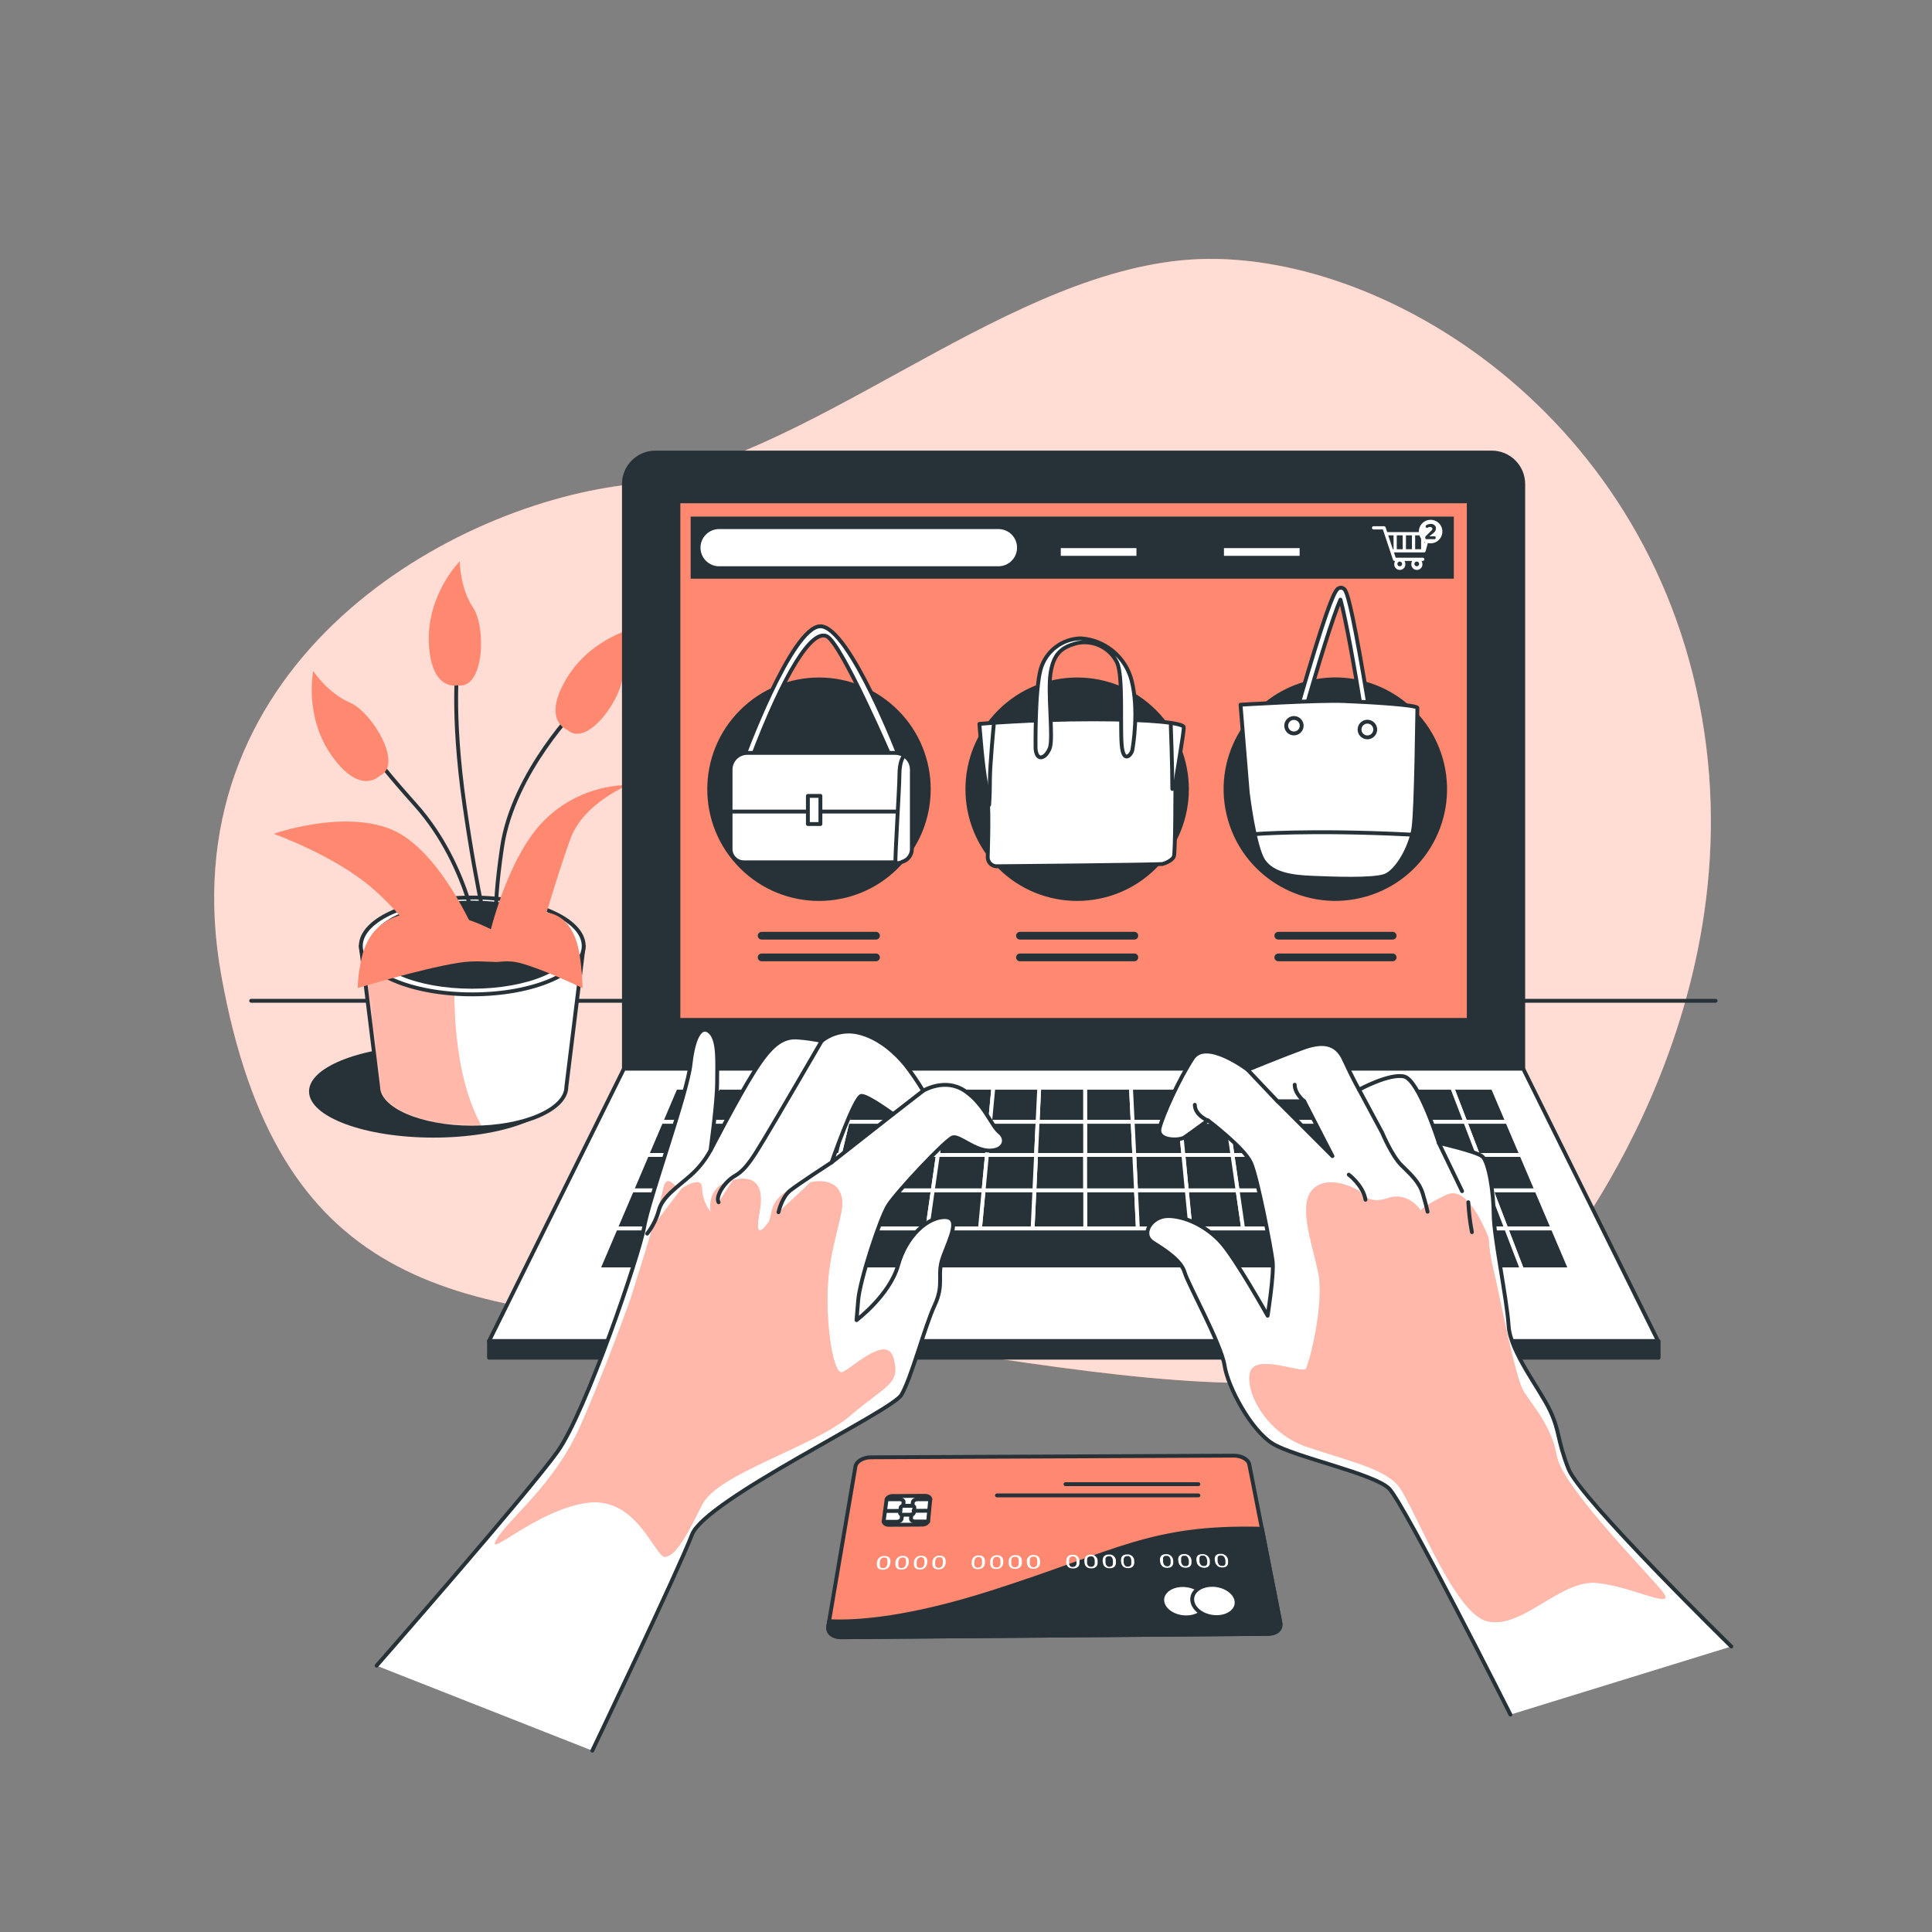 <?xml version="1.0" encoding="UTF-8"?>
<svg xmlns="http://www.w3.org/2000/svg" width="500" height="500" viewBox="0 0 500 500" fill="none">
  <rect x="0" y="0" width="500" height="500" fill="#808080" stroke="none"/>
  <path d="M399.94 329.83C399.94 329.83 454.48 266.61 440.47 185.76C426.46 104.91 354.2 62.58 305.73 67.37C257.26 72.16 209 119.67 161.64 125.54C114.28 131.41 42.89 173.2 57.32 252.71C71.75 332.22 115.6 340 186.58 342.92C257.56 345.84 358 382.25 399.94 329.83Z" fill="#FF8870"></path>
  <path opacity="0.7" d="M399.94 329.83C399.94 329.83 454.48 266.61 440.47 185.76C426.46 104.91 354.2 62.58 305.73 67.37C257.26 72.16 209 119.67 161.64 125.54C114.28 131.41 42.89 173.2 57.32 252.71C71.75 332.22 115.6 340 186.58 342.92C257.56 345.84 358 382.25 399.94 329.83Z" fill="white"></path>
  <path d="M65 259H444" stroke="#263238" stroke-linecap="round" stroke-linejoin="round"></path>
  <path d="M112.18 294.41C129.964 294.41 144.38 289.06 144.38 282.46C144.38 275.86 129.964 270.51 112.18 270.51C94.396 270.51 79.98 275.86 79.98 282.46C79.98 289.06 94.396 294.41 112.18 294.41Z" fill="#263238"></path>
  <path d="M93.38 244.81L97.87 281.25C97.87 287.09 108.77 291.83 122.22 291.83C135.67 291.83 146.57 287.09 146.57 281.25L151.06 244.81H93.38Z" fill="white"></path>
  <mask id="mask0_49_2940" style="mask-type:luminance" maskUnits="userSpaceOnUse" x="93" y="244" width="59" height="48">
    <path d="M93.38 244.81L97.87 281.25C97.87 287.09 108.77 291.83 122.22 291.83C135.67 291.83 146.57 287.09 146.57 281.25L151.06 244.81H93.38Z" fill="white"></path>
  </mask>
  <g mask="url(#mask0_49_2940)">
    <path d="M118 244.81H93.38L97.87 281.25C97.87 287.09 108.77 291.83 122.22 291.83C123.093 291.83 123.953 291.81 124.8 291.77C117.13 278.17 117 258.21 118 244.81Z" fill="#FF8870"></path>
    <path opacity="0.4" d="M118 244.81H93.38L97.87 281.25C97.87 287.09 108.77 291.83 122.22 291.83C123.093 291.83 123.953 291.81 124.8 291.77C117.13 278.17 117 258.21 118 244.81Z" fill="white"></path>
  </g>
  <path d="M93.38 244.81L97.87 281.25C97.87 287.09 108.77 291.83 122.22 291.83C135.67 291.83 146.57 287.09 146.57 281.25L151.06 244.81H93.38Z" stroke="#263238" stroke-linecap="round" stroke-linejoin="round"></path>
  <path d="M122.22 257.34C138.148 257.34 151.06 251.73 151.06 244.81C151.06 237.89 138.148 232.28 122.22 232.28C106.292 232.28 93.38 237.89 93.38 244.81C93.38 251.73 106.292 257.34 122.22 257.34Z" fill="white" stroke="#263238" stroke-linecap="round" stroke-linejoin="round"></path>
  <path d="M122.22 255.38C136.452 255.38 147.99 250.5 147.99 244.48C147.99 238.46 136.452 233.58 122.22 233.58C107.988 233.58 96.45 238.46 96.45 244.48C96.45 250.5 107.988 255.38 122.22 255.38Z" fill="#263238" stroke="#263238" stroke-linecap="round" stroke-linejoin="round"></path>
  <path d="M124.18 245.61C124.18 245.61 121.88 224.39 107.55 208.33C93.22 192.27 96.73 194.24 96.73 194.24" stroke="#263238" stroke-linecap="round" stroke-linejoin="round"></path>
  <path d="M150 182.52C150 182.52 132.8 199.73 129.93 219.23C127.06 238.73 128.93 241.88 128.93 241.88" stroke="#263238" stroke-linecap="round" stroke-linejoin="round"></path>
  <path d="M127 244.44C127 244.44 123.64 232.44 120.2 208.33C116.76 184.22 118.48 171.63 118.48 171.63" stroke="#263238" stroke-linecap="round" stroke-linejoin="round"></path>
  <path d="M98.22 200.8C98.22 200.8 93.41 206.02 86.01 195.8C78.61 185.58 81.07 173.66 81.07 173.66C81.07 173.66 84.84 179.41 90.55 181.83C96.26 184.25 104.6 198 98.22 200.8Z" fill="#FF8870"></path>
  <path d="M118.44 177.36C118.44 177.36 111.56 179.08 110.99 166.47C110.42 153.86 118.99 145.25 118.99 145.25C118.99 145.25 118.99 152.13 122.43 157.25C125.87 162.37 125.33 178.51 118.44 177.36Z" fill="#FF8870"></path>
  <path d="M146.83 188.89C146.83 188.89 140.13 186.56 146.56 175.7C152.99 164.84 164.9 162.34 164.9 162.34C164.9 162.34 161.13 168.1 161.18 174.34C161.23 180.58 152 193.62 146.83 188.89Z" fill="#FF8870"></path>
  <path d="M126.47 242.74C126.47 242.74 131.06 222.09 140.81 212.35C146.594 206.559 154.416 203.263 162.6 203.17C162.6 203.17 151.13 207.76 147.69 216.93C144.25 226.1 138.49 246.18 138.49 246.18H109.85C109.85 246.18 106.4 238.73 96.65 230.12C86.9 221.51 70.84 215.79 70.84 215.79C70.84 215.79 88.62 209.48 101.24 214.64C113.86 219.8 123.03 241.64 123.03 241.64L126.47 242.74Z" fill="#FF8870"></path>
  <path d="M130.89 242.69C130.89 242.69 119.51 234.88 107.09 236.18C94.67 237.48 93.64 247.57 93.09 250.5C92.785 252.221 92.615 253.963 92.58 255.71C92.58 255.71 108.58 250.83 118.44 249.2C128.3 247.57 132.44 252.13 130.89 242.69Z" fill="#FF8870"></path>
  <path d="M126.65 242.69C126.65 242.69 133.81 234.88 141.65 236.18C149.49 237.48 150.11 247.57 150.43 250.5C150.627 252.23 150.738 253.969 150.76 255.71C150.76 255.71 140.67 250.83 134.49 249.2C128.31 247.57 125.67 252.13 126.65 242.69Z" fill="#FF8870"></path>
  <path d="M169.61 117.12H386.07C388.229 117.12 390.299 117.978 391.826 119.504C393.352 121.031 394.21 123.101 394.21 125.26V276.58H161.47V125.25C161.473 123.093 162.331 121.025 163.858 119.501C165.384 117.976 167.453 117.12 169.61 117.12Z" fill="#263238" stroke="#263238" stroke-linecap="round" stroke-linejoin="round"></path>
  <path d="M429.11 347.07H126.56L161.47 276.58H394.2L429.11 347.07Z" fill="white" stroke="#263238" stroke-linecap="round" stroke-linejoin="round"></path>
  <path d="M380.11 129.74H175.57V263.95H380.11V129.74Z" fill="#FF8870" stroke="#263238" stroke-linecap="round" stroke-linejoin="round"></path>
  <path d="M232.397 224.691C243.687 213.401 243.687 195.096 232.397 183.806C221.107 172.516 202.803 172.516 191.512 183.806C180.222 195.096 180.222 213.401 191.512 224.691C202.803 235.981 221.107 235.981 232.397 224.691Z" fill="#263238"></path>
  <path d="M299.209 224.689C310.499 213.399 310.499 195.094 299.209 183.804C287.919 172.514 269.614 172.514 258.324 183.804C247.034 195.094 247.034 213.399 258.324 224.689C269.614 235.979 287.919 235.979 299.209 224.689Z" fill="#263238"></path>
  <path d="M352.145 232.39C367.694 228.766 377.362 213.222 373.738 197.672C370.113 182.123 354.57 172.455 339.02 176.079C323.47 179.704 313.803 195.247 317.427 210.797C321.051 226.347 336.595 236.014 352.145 232.39Z" fill="#263238"></path>
  <path d="M192.09 196.88C192.09 196.88 204.83 162.08 212.32 162.08C219.81 162.08 233 196.47 233 196.47L230.77 196.67C230.77 196.67 217.82 166.53 213.98 164.67C210.14 162.81 203.05 173.77 194.35 196.84L192.09 196.88Z" fill="white" stroke="#263238" stroke-linecap="round" stroke-linejoin="round"></path>
  <path d="M193.38 194.85H231.67C232.816 194.85 233.915 195.305 234.725 196.115C235.535 196.925 235.99 198.024 235.99 199.17V219.71C235.99 220.628 235.625 221.508 234.977 222.157C234.328 222.805 233.448 223.17 232.53 223.17H192.53C191.612 223.17 190.732 222.805 190.083 222.157C189.435 221.508 189.07 220.628 189.07 219.71V199.18C189.069 198.613 189.179 198.051 189.395 197.526C189.611 197.001 189.928 196.524 190.328 196.122C190.728 195.72 191.204 195.401 191.728 195.183C192.251 194.964 192.813 194.851 193.38 194.85Z" fill="white" stroke="#263238" stroke-linecap="round" stroke-linejoin="round"></path>
  <path d="M189.46 210.03H231.94" stroke="#263238" stroke-linecap="round" stroke-linejoin="round"></path>
  <path d="M233.77 195.86C233.77 195.86 232.77 197.08 232.77 200.52C232.77 203.96 231.56 222.17 231.77 222.97C231.98 223.77 233.19 223.18 233.19 223.18" fill="white"></path>
  <path d="M233.77 195.86C233.77 195.86 232.77 197.08 232.77 200.52C232.77 203.96 231.56 222.17 231.77 222.97C231.98 223.77 233.19 223.18 233.19 223.18" stroke="#263238" stroke-linecap="round" stroke-linejoin="round"></path>
  <path d="M212.32 205.98H209.08V213.26H212.32V205.98Z" fill="white" stroke="#263238" stroke-linecap="round" stroke-linejoin="round"></path>
  <path d="M253.47 187.34C253.47 187.34 266.98 186.16 282.84 186.16C298.7 186.16 306.15 187.16 306.34 188.16C306.53 189.16 304.19 201.87 304.19 203.04C304.19 204.21 304.19 220.67 303.8 221.65C303.41 222.63 301.64 223.41 300.86 223.6C300.08 223.79 258.95 224.19 257.78 224.19C257.19 224.142 256.64 223.874 256.24 223.438C255.839 223.002 255.618 222.432 255.62 221.84C255.62 220.67 256.21 207.74 255.23 203.04C254.25 198.34 253.47 187.34 253.47 187.34Z" fill="white" stroke="#263238" stroke-linecap="round" stroke-linejoin="round"></path>
  <path d="M268 193.8C268 193.8 267.8 178.33 269.37 173.04C270.044 170.801 271.413 168.835 273.279 167.427C275.146 166.019 277.412 165.243 279.75 165.21C282.785 165.414 285.679 166.565 288.026 168.501C290.372 170.437 292.052 173.059 292.83 176C294.83 183.63 293.22 193.23 293.03 194.21C292.84 195.19 290.68 197.93 290.28 192.64C289.88 187.35 290.68 175.02 289.11 171.49C288.212 169.637 286.727 168.134 284.886 167.213C283.045 166.292 280.951 166.006 278.93 166.4C274.81 167.4 272.66 169.14 271.88 174.23C271.1 179.32 272.66 191.08 271.68 193.62C270.7 196.16 268.35 197.32 268 193.8Z" fill="white" stroke="#263238" stroke-linecap="round" stroke-linejoin="round"></path>
  <path d="M257.19 187.53C257.19 187.53 256.19 197.91 256.19 201.83C256.19 205.75 255.99 208.29 255.99 208.29" fill="white"></path>
  <path d="M257.19 187.53C257.19 187.53 256.19 197.91 256.19 201.83C256.19 205.75 255.99 208.29 255.99 208.29" stroke="#263238" stroke-linecap="round" stroke-linejoin="round"></path>
  <path d="M303 187.73C303 187.73 303.4 198.11 303.4 204.18" stroke="#263238" stroke-linecap="round" stroke-linejoin="round"></path>
  <path d="M353.5 185.74C353.257 185.742 353.022 185.656 352.838 185.498C352.654 185.34 352.534 185.12 352.5 184.88C350.57 172.81 348.15 159.5 346.91 155.18C345.08 159.26 341.06 172.25 337.73 184.06C337.657 184.325 337.482 184.551 337.243 184.687C337.004 184.822 336.72 184.858 336.455 184.785C336.19 184.712 335.964 184.537 335.828 184.298C335.692 184.058 335.657 183.775 335.73 183.51C335.73 183.43 337.87 175.9 340.19 168.39C345.02 152.73 345.93 152.39 346.65 152.16C346.83 152.099 347.022 152.081 347.209 152.109C347.397 152.137 347.576 152.209 347.73 152.32C348.26 152.71 348.99 153.24 351.87 169.16C353.26 176.84 354.48 184.48 354.49 184.56C354.514 184.693 354.511 184.829 354.481 184.961C354.451 185.093 354.395 185.217 354.315 185.327C354.236 185.436 354.135 185.528 354.019 185.597C353.903 185.667 353.774 185.712 353.64 185.73C353.594 185.738 353.547 185.742 353.5 185.74Z" fill="white" stroke="#263238" stroke-linecap="round" stroke-linejoin="round"></path>
  <path d="M321.05 182.38C321.05 182.38 340.96 181.16 347.82 181.43C354.68 181.7 366.87 182.43 366.82 183.22C366.77 184.01 366.53 209.22 365.82 214.22C365.11 219.22 361.54 225.5 358.44 226.65C355.34 227.8 344.92 227.38 339.58 227.16C334.24 226.94 329.43 226.24 327.03 222.83C324.63 219.42 322.91 205.1 322.91 205.1L321.05 182.38Z" fill="white" stroke="#263238" stroke-linecap="round" stroke-linejoin="round"></path>
  <path d="M336.87 187.86C336.879 187.468 336.773 187.081 336.564 186.749C336.355 186.417 336.053 186.154 335.695 185.992C335.338 185.83 334.941 185.777 334.553 185.839C334.166 185.901 333.805 186.076 333.517 186.342C333.228 186.607 333.023 186.952 332.929 187.333C332.835 187.714 332.855 188.114 332.986 188.484C333.118 188.853 333.355 189.176 333.669 189.412C333.982 189.648 334.358 189.786 334.75 189.81C335.018 189.826 335.287 189.788 335.541 189.698C335.794 189.608 336.027 189.468 336.224 189.286C336.422 189.104 336.582 188.883 336.692 188.639C336.803 188.394 336.864 188.129 336.87 187.86Z" fill="white" stroke="#263238" stroke-linecap="round" stroke-linejoin="round"></path>
  <path d="M355.879 189.133C356.063 188.027 355.315 186.981 354.209 186.798C353.103 186.614 352.058 187.361 351.874 188.467C351.69 189.573 352.437 190.619 353.543 190.803C354.649 190.986 355.695 190.239 355.879 189.133Z" fill="white" stroke="#263238" stroke-linecap="round" stroke-linejoin="round"></path>
  <path d="M324.53 215.88C324.53 215.88 338.83 214.67 365 215.99Z" fill="white"></path>
  <path d="M324.53 215.88C324.53 215.88 338.83 214.67 365 215.99" stroke="#263238" stroke-linecap="round" stroke-linejoin="round"></path>
  <path d="M376.25 133.7H178.74V149.76H376.25V133.7Z" fill="#263238"></path>
  <path d="M274.53 142.85H294.11" stroke="white" stroke-width="2" stroke-miterlimit="10"></path>
  <path d="M316.76 142.85H336.34" stroke="white" stroke-width="2" stroke-miterlimit="10"></path>
  <path d="M370.06 137.88C370.023 137.827 369.973 137.784 369.916 137.754C369.858 137.725 369.795 137.71 369.73 137.71H359L358.59 136.47C358.561 136.387 358.507 136.316 358.435 136.266C358.363 136.216 358.278 136.189 358.19 136.19H355.47C355.361 136.19 355.257 136.233 355.18 136.31C355.103 136.387 355.06 136.491 355.06 136.6C355.059 136.655 355.068 136.709 355.088 136.76C355.108 136.811 355.138 136.857 355.176 136.896C355.215 136.935 355.26 136.967 355.311 136.988C355.361 137.009 355.415 137.02 355.47 137.02H357.89L360.51 144.89C360.539 144.972 360.593 145.044 360.665 145.094C360.737 145.144 360.822 145.171 360.91 145.17H361.06C360.914 145.4 360.834 145.667 360.83 145.94C360.813 146.138 360.838 146.338 360.903 146.527C360.967 146.715 361.07 146.888 361.205 147.035C361.34 147.181 361.504 147.298 361.686 147.378C361.869 147.459 362.066 147.5 362.265 147.5C362.464 147.5 362.661 147.459 362.844 147.378C363.026 147.298 363.19 147.181 363.325 147.035C363.46 146.888 363.563 146.715 363.627 146.527C363.692 146.338 363.717 146.138 363.7 145.94C363.701 145.666 363.621 145.398 363.47 145.17H365.47C365.327 145.401 365.251 145.668 365.25 145.94C365.233 146.138 365.258 146.338 365.323 146.527C365.387 146.715 365.49 146.888 365.625 147.035C365.76 147.181 365.924 147.298 366.106 147.378C366.289 147.459 366.486 147.5 366.685 147.5C366.884 147.5 367.081 147.459 367.264 147.378C367.446 147.298 367.61 147.181 367.745 147.035C367.88 146.888 367.983 146.715 368.047 146.527C368.112 146.338 368.137 146.138 368.12 145.94C368.116 145.667 368.036 145.4 367.89 145.17H368.21C368.321 145.17 368.428 145.126 368.507 145.047C368.586 144.968 368.63 144.861 368.63 144.75C368.63 144.695 368.619 144.641 368.598 144.591C368.577 144.54 368.546 144.495 368.506 144.456C368.467 144.418 368.421 144.388 368.37 144.368C368.319 144.348 368.265 144.339 368.21 144.34H361.21L360.75 142.96H368.55C368.64 142.961 368.729 142.932 368.801 142.878C368.873 142.824 368.926 142.747 368.95 142.66L370.14 138.24C370.155 138.178 370.155 138.113 370.142 138.051C370.128 137.988 370.1 137.93 370.06 137.88ZM362.26 146.55C362.139 146.552 362.02 146.518 361.918 146.452C361.817 146.386 361.737 146.292 361.689 146.18C361.642 146.069 361.628 145.946 361.651 145.827C361.673 145.708 361.73 145.599 361.815 145.512C361.9 145.426 362.009 145.367 362.127 145.343C362.246 145.318 362.369 145.33 362.481 145.375C362.593 145.421 362.689 145.5 362.756 145.6C362.824 145.701 362.86 145.819 362.86 145.94C362.86 146.1 362.797 146.254 362.685 146.368C362.573 146.482 362.42 146.547 362.26 146.55ZM366.67 146.55C366.549 146.552 366.43 146.518 366.328 146.452C366.227 146.386 366.147 146.292 366.099 146.18C366.052 146.069 366.038 145.946 366.061 145.827C366.083 145.708 366.14 145.599 366.225 145.512C366.31 145.426 366.419 145.367 366.537 145.343C366.656 145.318 366.779 145.33 366.891 145.375C367.003 145.421 367.099 145.5 367.166 145.6C367.234 145.701 367.27 145.819 367.27 145.94C367.271 146.02 367.257 146.099 367.227 146.173C367.198 146.247 367.154 146.314 367.098 146.371C367.042 146.427 366.975 146.473 366.902 146.503C366.828 146.534 366.75 146.55 366.67 146.55ZM367.78 142.13H366.24V138.55H367.78V142.13ZM363.86 138.55H365.41V142.13H363.86V138.55ZM363.03 142.13H361.48V138.55H363L363.03 142.13ZM359.27 138.55H360.65V142.13H360.46L359.27 138.55ZM368.62 140.66V138.55H369.18L368.62 140.66Z" fill="white"></path>
  <path d="M373.29 137.62C373.3 137.015 373.13 136.42 372.801 135.912C372.471 135.404 371.999 135.005 371.442 134.767C370.886 134.528 370.271 134.461 369.676 134.573C369.081 134.685 368.533 134.971 368.102 135.396C367.67 135.82 367.375 136.363 367.253 136.956C367.131 137.549 367.188 138.165 367.418 138.725C367.647 139.286 368.038 139.765 368.54 140.102C369.043 140.44 369.635 140.62 370.24 140.62C371.04 140.618 371.806 140.302 372.376 139.742C372.946 139.181 373.274 138.419 373.29 137.62Z" fill="white"></path>
  <path d="M369 139.5C368.926 139.444 368.876 139.362 368.86 139.27C368.839 139.171 368.842 139.068 368.87 138.97C368.898 138.872 368.95 138.783 369.02 138.71L370.42 137.34C370.501 137.28 370.567 137.203 370.616 137.115C370.664 137.027 370.693 136.93 370.7 136.83C370.701 136.768 370.687 136.706 370.659 136.651C370.631 136.595 370.59 136.547 370.54 136.51C370.431 136.428 370.297 136.386 370.16 136.39H370H369.82L369.68 136.45L369.53 136.54L369.4 136.61C369.345 136.63 369.285 136.63 369.23 136.61C369.162 136.594 369.102 136.555 369.06 136.5C369.017 136.442 368.983 136.378 368.96 136.31C368.935 136.242 368.935 136.168 368.96 136.1C368.99 136.022 369.047 135.958 369.12 135.92C369.492 135.691 369.923 135.576 370.36 135.59C370.701 135.583 371.031 135.708 371.28 135.94C371.392 136.041 371.481 136.164 371.541 136.302C371.602 136.44 371.632 136.589 371.63 136.74C371.629 136.957 371.574 137.17 371.47 137.36C371.345 137.588 371.175 137.789 370.97 137.95L369.9 138.8H371.3C371.339 138.799 371.377 138.809 371.411 138.828C371.444 138.848 371.472 138.876 371.49 138.91C371.535 138.986 371.56 139.072 371.56 139.16C371.558 139.254 371.534 139.347 371.49 139.43C371.47 139.463 371.442 139.49 371.409 139.509C371.376 139.528 371.338 139.539 371.3 139.54H369.3C369.25 139.555 369.197 139.56 369.146 139.553C369.094 139.546 369.044 139.528 369 139.5Z" fill="#263238"></path>
  <path d="M258.4 146.55H186.1C185.468 146.55 184.841 146.425 184.257 146.183C183.673 145.941 183.142 145.585 182.695 145.138C182.248 144.69 181.894 144.159 181.653 143.574C181.412 142.989 181.289 142.363 181.29 141.73C181.29 140.454 181.797 139.231 182.699 138.329C183.601 137.427 184.824 136.92 186.1 136.92H258.4C259.676 136.92 260.899 137.427 261.801 138.329C262.703 139.231 263.21 140.454 263.21 141.73C263.211 142.363 263.088 142.989 262.847 143.574C262.606 144.159 262.251 144.69 261.805 145.138C261.358 145.585 260.827 145.941 260.243 146.183C259.659 146.425 259.032 146.55 258.4 146.55Z" fill="white"></path>
  <path d="M197.11 242.16H226.71" stroke="#263238" stroke-width="2" stroke-linecap="round" stroke-linejoin="round"></path>
  <path d="M197.11 247.77H226.71" stroke="#263238" stroke-width="2" stroke-linecap="round" stroke-linejoin="round"></path>
  <path d="M263.96 242.16H293.57" stroke="#263238" stroke-width="2" stroke-linecap="round" stroke-linejoin="round"></path>
  <path d="M263.96 247.77H293.57" stroke="#263238" stroke-width="2" stroke-linecap="round" stroke-linejoin="round"></path>
  <path d="M330.82 242.16H360.42" stroke="#263238" stroke-width="2" stroke-linecap="round" stroke-linejoin="round"></path>
  <path d="M330.82 247.77H360.42" stroke="#263238" stroke-width="2" stroke-linecap="round" stroke-linejoin="round"></path>
  <path d="M268.13 298.9L268.53 290.31H256.24L255.42 298.9H268.13Z" fill="#263238" stroke="white" stroke-linecap="round" stroke-linejoin="round"></path>
  <path d="M293.55 298.9L293.13 290.31H280.83L280.84 298.9H293.55Z" fill="#263238" stroke="white" stroke-linecap="round" stroke-linejoin="round"></path>
  <path d="M359.74 308.08H372.88L369.8 298.9H357.09L359.74 308.08Z" fill="#263238" stroke="white" stroke-linecap="round" stroke-linejoin="round"></path>
  <path d="M255.42 298.9L256.24 290.31H243.94L242.72 298.9H255.42Z" fill="#263238" stroke="white" stroke-linecap="round" stroke-linejoin="round"></path>
  <path d="M230.01 298.9L231.64 290.31H219.35L217.3 298.9H230.01Z" fill="#263238" stroke="white" stroke-linecap="round" stroke-linejoin="round"></path>
  <path d="M344.38 298.9L342.32 290.31H330.02L331.67 298.9H344.38Z" fill="#263238" stroke="white" stroke-linecap="round" stroke-linejoin="round"></path>
  <path d="M357.09 298.9L354.61 290.31H342.32L344.38 298.9H357.09Z" fill="#263238" stroke="white" stroke-linecap="round" stroke-linejoin="round"></path>
  <path d="M217.3 298.9L219.35 290.31H207.05L204.59 298.9H217.3Z" fill="#263238" stroke="white" stroke-linecap="round" stroke-linejoin="round"></path>
  <path d="M306.26 298.9L305.43 290.31H293.13L293.55 298.9H306.26Z" fill="#263238" stroke="white" stroke-linecap="round" stroke-linejoin="round"></path>
  <path d="M369.8 298.9L366.91 290.31H354.61L357.09 298.9H369.8Z" fill="#263238" stroke="white" stroke-linecap="round" stroke-linejoin="round"></path>
  <path d="M331.67 298.9L330.02 290.31H317.72L318.96 298.9H331.67Z" fill="#263238" stroke="white" stroke-linecap="round" stroke-linejoin="round"></path>
  <path d="M318.96 298.9L317.72 290.31H305.43L306.26 298.9H318.96Z" fill="#263238" stroke="white" stroke-linecap="round" stroke-linejoin="round"></path>
  <path d="M280.84 298.9L280.83 290.31H268.53L268.13 298.9H280.84Z" fill="#263238" stroke="white" stroke-linecap="round" stroke-linejoin="round"></path>
  <path d="M191.88 298.9H179.17L175.66 308.08H188.81L191.88 298.9Z" fill="#263238" stroke="white" stroke-linecap="round" stroke-linejoin="round"></path>
  <path d="M194.75 290.31H182.46L179.17 298.9H191.88L194.75 290.31Z" fill="#263238" stroke="white" stroke-linecap="round" stroke-linejoin="round"></path>
  <path d="M204.59 298.9L207.05 290.31H194.75L191.88 298.9H204.59Z" fill="#263238" stroke="white" stroke-linecap="round" stroke-linejoin="round"></path>
  <path d="M171.9 317.92L167.86 328.5H181.99L185.52 317.92H171.9Z" fill="#263238" stroke="white" stroke-linecap="round" stroke-linejoin="round"></path>
  <path d="M188.81 308.08H175.66L171.9 317.92H185.52L188.81 308.08Z" fill="#263238" stroke="white" stroke-linecap="round" stroke-linejoin="round"></path>
  <path d="M185.52 317.92L181.99 328.5H196.12L199.14 317.92H185.52Z" fill="#263238" stroke="white" stroke-linecap="round" stroke-linejoin="round"></path>
  <path d="M242.72 298.9L243.94 290.31H231.64L230.01 298.9H242.72Z" fill="#263238" stroke="white" stroke-linecap="round" stroke-linejoin="round"></path>
  <path d="M241.4 308.08L242.72 298.9H230.01L228.26 308.08H241.4Z" fill="#263238" stroke="white" stroke-linecap="round" stroke-linejoin="round"></path>
  <path d="M228.26 308.08L230.01 298.9H217.3L215.11 308.08H228.26Z" fill="#263238" stroke="white" stroke-linecap="round" stroke-linejoin="round"></path>
  <path d="M254.55 308.08L255.42 298.9H242.72L241.4 308.08H254.55Z" fill="#263238" stroke="white" stroke-linecap="round" stroke-linejoin="round"></path>
  <path d="M204.59 298.9H191.88L188.81 308.08H201.96L204.59 298.9Z" fill="#263238" stroke="white" stroke-linecap="round" stroke-linejoin="round"></path>
  <path d="M362.57 317.92H376.19L372.88 308.08H359.74L362.57 317.92Z" fill="#263238" stroke="white" stroke-linecap="round" stroke-linejoin="round"></path>
  <path d="M215.11 308.08L217.3 298.9H204.59L201.96 308.08H215.11Z" fill="#263238" stroke="white" stroke-linecap="round" stroke-linejoin="round"></path>
  <path d="M188.81 308.08L185.52 317.92H199.14L201.96 308.08H188.81Z" fill="#263238" stroke="white" stroke-linecap="round" stroke-linejoin="round"></path>
  <path d="M333.44 308.08L331.67 298.9H318.96L320.29 308.08H333.44Z" fill="#263238" stroke="white" stroke-linecap="round" stroke-linejoin="round"></path>
  <path d="M320.29 308.08L318.96 298.9H306.26L307.14 308.08H320.29Z" fill="#263238" stroke="white" stroke-linecap="round" stroke-linejoin="round"></path>
  <path d="M359.74 308.08L357.09 298.9H344.38L346.59 308.08H359.74Z" fill="#263238" stroke="white" stroke-linecap="round" stroke-linejoin="round"></path>
  <path d="M280.85 308.08L280.84 298.9H268.13L267.7 308.08H280.85Z" fill="#263238" stroke="white" stroke-linecap="round" stroke-linejoin="round"></path>
  <path d="M307.14 308.08L306.26 298.9H293.55L294 308.08H307.14Z" fill="#263238" stroke="white" stroke-linecap="round" stroke-linejoin="round"></path>
  <path d="M294 308.08L293.55 298.9H280.84L280.85 308.08H294Z" fill="#263238" stroke="white" stroke-linecap="round" stroke-linejoin="round"></path>
  <path d="M267.7 308.08L268.13 298.9H255.42L254.55 308.08H267.7Z" fill="#263238" stroke="white" stroke-linecap="round" stroke-linejoin="round"></path>
  <path d="M307.14 308.08L308.1 317.92H321.71L320.29 308.08H307.14Z" fill="#263238" stroke="white" stroke-linecap="round" stroke-linejoin="round"></path>
  <path d="M320.29 308.08L321.71 317.92H335.33L333.44 308.08H320.29Z" fill="#263238" stroke="white" stroke-linecap="round" stroke-linejoin="round"></path>
  <path d="M201.96 308.08L199.14 317.92H212.76L215.11 308.08H201.96Z" fill="#263238" stroke="white" stroke-linecap="round" stroke-linejoin="round"></path>
  <path d="M333.44 308.08L335.33 317.92H348.95L346.59 308.08H333.44Z" fill="#263238" stroke="white" stroke-linecap="round" stroke-linejoin="round"></path>
  <path d="M280.85 308.08L280.86 317.92H294.48L294 308.08H280.85Z" fill="#263238" stroke="white" stroke-linecap="round" stroke-linejoin="round"></path>
  <path d="M346.59 308.08L348.95 317.92H362.57L359.74 308.08H346.59Z" fill="#263238" stroke="white" stroke-linecap="round" stroke-linejoin="round"></path>
  <path d="M294 308.08L294.48 317.92H308.1L307.14 308.08H294Z" fill="#263238" stroke="white" stroke-linecap="round" stroke-linejoin="round"></path>
  <path d="M228.26 308.08L226.38 317.92H240L241.4 308.08H228.26Z" fill="#263238" stroke="white" stroke-linecap="round" stroke-linejoin="round"></path>
  <path d="M215.11 308.08L212.76 317.92H226.38L228.26 308.08H215.11Z" fill="#263238" stroke="white" stroke-linecap="round" stroke-linejoin="round"></path>
  <path d="M267.7 308.08L267.24 317.92H280.86L280.85 308.08H267.7Z" fill="#263238" stroke="white" stroke-linecap="round" stroke-linejoin="round"></path>
  <path d="M254.55 308.08L253.62 317.92H267.24L267.7 308.08H254.55Z" fill="#263238" stroke="white" stroke-linecap="round" stroke-linejoin="round"></path>
  <path d="M241.4 308.08L240 317.92H253.62L254.55 308.08H241.4Z" fill="#263238" stroke="white" stroke-linecap="round" stroke-linejoin="round"></path>
  <path d="M346.59 308.08L344.38 298.9H331.67L333.44 308.08H346.59Z" fill="#263238" stroke="white" stroke-linecap="round" stroke-linejoin="round"></path>
  <path d="M194.75 290.31L197.69 281.51H185.81L182.46 290.31H194.75Z" fill="#263238" stroke="white" stroke-linecap="round" stroke-linejoin="round"></path>
  <path d="M182.46 290.31H171.1L167.44 298.9H179.17L182.46 290.31Z" fill="#263238" stroke="white" stroke-linecap="round" stroke-linejoin="round"></path>
  <path d="M185.81 281.51H174.85L171.1 290.31H182.46L185.81 281.51Z" fill="#263238" stroke="white" stroke-linecap="round" stroke-linejoin="round"></path>
  <path d="M179.17 298.9H167.44L163.53 308.08H175.66L179.17 298.9Z" fill="#263238" stroke="white" stroke-linecap="round" stroke-linejoin="round"></path>
  <path d="M175.66 308.08H163.53L159.33 317.92H171.9L175.66 308.08Z" fill="#263238" stroke="white" stroke-linecap="round" stroke-linejoin="round"></path>
  <path d="M171.9 317.92H159.33L154.82 328.5H167.86L171.9 317.92Z" fill="#263238" stroke="white" stroke-linecap="round" stroke-linejoin="round"></path>
  <path d="M382.5 298.9L386.03 308.08H397.66L393.75 298.9H382.5Z" fill="#263238" stroke="white" stroke-linecap="round" stroke-linejoin="round"></path>
  <path d="M389.81 317.92H401.86L397.66 308.08H386.03L389.81 317.92Z" fill="#263238" stroke="white" stroke-linecap="round" stroke-linejoin="round"></path>
  <path d="M393.87 328.5H406.37L401.86 317.92H389.81L393.87 328.5Z" fill="#263238" stroke="white" stroke-linecap="round" stroke-linejoin="round"></path>
  <path d="M293.13 290.31L292.7 281.51H280.82L280.83 290.31H293.13Z" fill="#263238" stroke="white" stroke-linecap="round" stroke-linejoin="round"></path>
  <path d="M382.5 298.9H393.75L390.09 290.31H379.21L382.5 298.9Z" fill="#263238" stroke="white" stroke-linecap="round" stroke-linejoin="round"></path>
  <path d="M376.19 317.92H389.81L386.03 308.08H372.88L376.19 317.92Z" fill="#263238" stroke="white" stroke-linecap="round" stroke-linejoin="round"></path>
  <path d="M207.05 290.31L209.57 281.51H197.69L194.75 290.31H207.05Z" fill="#263238" stroke="white" stroke-linecap="round" stroke-linejoin="round"></path>
  <path d="M366.91 290.31L369.8 298.9H382.5L379.21 290.31H366.91Z" fill="#263238" stroke="white" stroke-linecap="round" stroke-linejoin="round"></path>
  <path d="M390.09 290.31L386.34 281.51H375.83L379.21 290.31H390.09Z" fill="#263238" stroke="white" stroke-linecap="round" stroke-linejoin="round"></path>
  <path d="M379.21 290.31L375.83 281.51H363.96L366.91 290.31H379.21Z" fill="#263238" stroke="white" stroke-linecap="round" stroke-linejoin="round"></path>
  <path d="M335.33 317.92L337.37 328.5H351.49L348.95 317.92H335.33Z" fill="#263238" stroke="white" stroke-linecap="round" stroke-linejoin="round"></path>
  <path d="M379.74 328.5H393.87L389.81 317.92H376.19L379.74 328.5Z" fill="#263238" stroke="white" stroke-linecap="round" stroke-linejoin="round"></path>
  <path d="M366.91 290.31L363.96 281.51H352.08L354.61 290.31H366.91Z" fill="#263238" stroke="white" stroke-linecap="round" stroke-linejoin="round"></path>
  <path d="M362.57 317.92L365.62 328.5H379.74L376.19 317.92H362.57Z" fill="#263238" stroke="white" stroke-linecap="round" stroke-linejoin="round"></path>
  <path d="M348.95 317.92L351.49 328.5H365.62L362.57 317.92H348.95Z" fill="#263238" stroke="white" stroke-linecap="round" stroke-linejoin="round"></path>
  <path d="M372.88 308.08H386.03L382.5 298.9H369.8L372.88 308.08Z" fill="#263238" stroke="white" stroke-linecap="round" stroke-linejoin="round"></path>
  <path d="M256.24 290.31L257.07 281.51H245.19L243.94 290.31H256.24Z" fill="#263238" stroke="white" stroke-linecap="round" stroke-linejoin="round"></path>
  <path d="M354.61 290.31L352.08 281.51H340.2L342.32 290.31H354.61Z" fill="#263238" stroke="white" stroke-linecap="round" stroke-linejoin="round"></path>
  <path d="M243.94 290.31L245.19 281.51H233.32L231.64 290.31H243.94Z" fill="#263238" stroke="white" stroke-linecap="round" stroke-linejoin="round"></path>
  <path d="M280.83 290.31L280.82 281.51H268.95L268.53 290.31H280.83Z" fill="#263238" stroke="white" stroke-linecap="round" stroke-linejoin="round"></path>
  <path d="M231.64 290.31L233.32 281.51H221.44L219.35 290.31H231.64Z" fill="#263238" stroke="white" stroke-linecap="round" stroke-linejoin="round"></path>
  <path d="M219.35 290.31L221.44 281.51H209.57L207.05 290.31H219.35Z" fill="#263238" stroke="white" stroke-linecap="round" stroke-linejoin="round"></path>
  <path d="M268.53 290.31L268.95 281.51H257.07L256.24 290.31H268.53Z" fill="#263238" stroke="white" stroke-linecap="round" stroke-linejoin="round"></path>
  <path d="M342.32 290.31L340.2 281.51H328.33L330.02 290.31H342.32Z" fill="#263238" stroke="white" stroke-linecap="round" stroke-linejoin="round"></path>
  <path d="M330.02 290.31L328.33 281.51H316.45L317.72 290.31H330.02Z" fill="#263238" stroke="white" stroke-linecap="round" stroke-linejoin="round"></path>
  <path d="M305.43 290.31L304.57 281.51H292.7L293.13 290.31H305.43Z" fill="#263238" stroke="white" stroke-linecap="round" stroke-linejoin="round"></path>
  <path d="M335.33 317.92H321.71H308.1H294.48H280.86H267.24H253.62H240H226.38H212.76H199.14L196.12 328.5H210.24H224.37H238.49H252.62H266.74H280.87H294.99H309.12H323.24H337.37L335.33 317.92Z" fill="#263238" stroke="white" stroke-linecap="round" stroke-linejoin="round"></path>
  <path d="M317.72 290.31L316.45 281.51H304.57L305.43 290.31H317.72Z" fill="#263238" stroke="white" stroke-linecap="round" stroke-linejoin="round"></path>
  <path d="M429.25 347.07H126.56V351.37H429.25V347.07Z" fill="#263238" stroke="#263238" stroke-linecap="round" stroke-linejoin="round"></path>
  <path d="M327.73 422.85L218.1 423.72C215.76 423.72 214.1 422.34 214.39 420.61L221.39 379.51C221.61 378.21 223.39 377.16 225.39 377.15L319.32 376.72C321.32 376.72 323.09 377.72 323.32 379.03L331.32 419.72C331.63 421.42 330 422.84 327.73 422.85Z" fill="#FF8870" stroke="#263238" stroke-linecap="round" stroke-linejoin="round"></path>
  <path d="M275.75 384.1H310.14" stroke="#263238" stroke-linecap="round" stroke-linejoin="round"></path>
  <path d="M258.01 387.01H310.14" stroke="#263238" stroke-linecap="round" stroke-linejoin="round"></path>
  <path d="M256.59 412.13C235.73 418.77 222.37 419.95 214.59 419.56L214.34 421.04C214.09 422.53 215.52 423.74 217.53 423.72L328.33 422.85C330.33 422.85 331.68 421.62 331.39 420.14L326.6 395.64C297.66 394.9 289.3 401.73 256.59 412.13Z" fill="#263238" stroke="#263238" stroke-linecap="round" stroke-linejoin="round"></path>
  <path d="M238.67 394.57L230.02 394.62C229.21 394.62 228.62 394.18 228.7 393.62L229.44 388.12C229.52 387.6 230.21 387.17 230.99 387.17L239.43 387.12C240.21 387.12 240.8 387.54 240.75 388.06L240.22 393.55C240.17 394.11 239.47 394.56 238.67 394.57Z" fill="white" stroke="#263238" stroke-linecap="round" stroke-linejoin="round"></path>
  <path d="M235.72 392H233.58C233.19 392 232.9 391.79 232.93 391.53L233.1 390.17C233.1 389.91 233.47 389.7 233.85 389.7H236C236.39 389.7 236.68 389.91 236.65 390.16L236.5 391.52C236.45 391.76 236.11 392 235.72 392Z" fill="white" stroke="#263238" stroke-linecap="round" stroke-linejoin="round"></path>
  <path d="M229.46 388H232.78C233.42 388 233.9 388.34 233.85 388.78L233.74 389.7" stroke="#263238" stroke-linecap="round" stroke-linejoin="round"></path>
  <path d="M240.77 388H237.5C236.85 388 236.29 388.35 236.24 388.78L236.14 389.71" stroke="#263238" stroke-linecap="round" stroke-linejoin="round"></path>
  <path d="M228.67 393.84H232.05C232.71 393.84 233.29 393.47 233.34 393.02L233.45 392.08" stroke="#263238" stroke-linecap="round" stroke-linejoin="round"></path>
  <path d="M240.2 393.77H236.87C236.21 393.77 235.71 393.42 235.76 392.97L235.87 392.02" stroke="#263238" stroke-linecap="round" stroke-linejoin="round"></path>
  <path d="M229.07 391.04L232.99 391.02" stroke="#263238" stroke-linecap="round" stroke-linejoin="round"></path>
  <path d="M236.44 391L240.35 390.98" stroke="#263238" stroke-linecap="round" stroke-linejoin="round"></path>
  <path d="M227.77 406.16C227.599 406.103 227.44 406.015 227.3 405.9C227.187 405.785 227.099 405.649 227.04 405.5C226.982 405.343 226.948 405.177 226.94 405.01C226.921 404.83 226.921 404.649 226.94 404.47C226.943 404.218 226.998 403.969 227.103 403.74C227.207 403.51 227.358 403.305 227.547 403.138C227.735 402.97 227.956 402.844 228.196 402.767C228.436 402.69 228.689 402.663 228.94 402.69C230.08 402.69 230.58 403.27 230.43 404.45C230.41 404.633 230.373 404.814 230.32 404.99C230.266 405.16 230.189 405.321 230.09 405.47C229.991 405.627 229.866 405.765 229.72 405.88C229.56 405.999 229.381 406.091 229.19 406.15C228.956 406.215 228.713 406.249 228.47 406.25C228.233 406.256 227.997 406.226 227.77 406.16ZM228.86 405.81C228.958 405.777 229.052 405.733 229.14 405.68C229.214 405.625 229.281 405.561 229.34 405.49C229.404 405.417 229.457 405.337 229.5 405.25C229.543 405.167 229.576 405.08 229.6 404.99C229.6 404.89 229.65 404.8 229.67 404.72C229.676 404.63 229.676 404.54 229.67 404.45C229.67 404.35 229.67 404.26 229.67 404.18V403.91C229.676 403.82 229.676 403.73 229.67 403.64C229.649 403.563 229.619 403.489 229.58 403.42C229.538 403.348 229.484 403.284 229.42 403.23C229.346 403.182 229.265 403.145 229.18 403.12C229.071 403.099 228.959 403.099 228.85 403.12C228.734 403.104 228.616 403.104 228.5 403.12C228.405 403.148 228.314 403.188 228.23 403.24C228.154 403.292 228.086 403.357 228.03 403.43C227.967 403.493 227.916 403.568 227.88 403.65C227.836 403.737 227.799 403.827 227.77 403.92C227.74 404.008 227.716 404.098 227.7 404.19C227.694 404.283 227.694 404.377 227.7 404.47V404.73V405C227.694 405.09 227.694 405.18 227.7 405.27C227.721 405.35 227.751 405.427 227.79 405.5C227.826 405.573 227.877 405.638 227.94 405.69C228.014 405.742 228.094 405.782 228.18 405.81C228.292 405.831 228.408 405.831 228.52 405.81C228.633 405.825 228.747 405.825 228.86 405.81Z" fill="white"></path>
  <path d="M232.58 406.12C232.404 406.073 232.243 405.984 232.11 405.86C231.989 405.751 231.896 405.613 231.84 405.46C231.778 405.307 231.741 405.145 231.73 404.98C231.711 404.8 231.711 404.619 231.73 404.44C231.729 404.193 231.78 403.949 231.878 403.722C231.977 403.496 232.122 403.292 232.303 403.125C232.485 402.958 232.699 402.83 232.933 402.75C233.166 402.67 233.414 402.639 233.66 402.66C234.81 402.66 235.31 403.23 235.18 404.42C235.163 404.603 235.13 404.783 235.08 404.96C235.024 405.129 234.947 405.29 234.85 405.44C234.752 405.592 234.635 405.73 234.5 405.85C234.341 405.968 234.161 406.056 233.97 406.11C233.737 406.184 233.494 406.221 233.25 406.22C233.023 406.225 232.796 406.191 232.58 406.12ZM233.66 405.77C233.759 405.744 233.853 405.704 233.94 405.65C234.016 405.593 234.083 405.526 234.14 405.45C234.199 405.38 234.249 405.302 234.29 405.22C234.331 405.136 234.364 405.049 234.39 404.96C234.39 404.86 234.44 404.77 234.46 404.69V404.42C234.46 404.32 234.46 404.23 234.46 404.15C234.465 404.057 234.465 403.963 234.46 403.87C234.466 403.783 234.466 403.696 234.46 403.61C234.439 403.531 234.406 403.457 234.36 403.39C234.321 403.316 234.266 403.251 234.2 403.2C234.126 403.152 234.045 403.115 233.96 403.09C233.851 403.069 233.739 403.069 233.63 403.09C233.514 403.074 233.396 403.074 233.28 403.09C233.187 403.116 233.1 403.156 233.02 403.21C232.939 403.26 232.868 403.324 232.81 403.4C232.753 403.468 232.703 403.542 232.66 403.62C232.66 403.7 232.59 403.79 232.56 403.89C232.53 403.99 232.56 404.08 232.49 404.16C232.42 404.24 232.49 404.34 232.49 404.44C232.485 404.527 232.485 404.613 232.49 404.7V405C232.484 405.09 232.484 405.18 232.49 405.27C232.512 405.351 232.546 405.428 232.59 405.5C232.629 405.571 232.679 405.636 232.74 405.69C232.816 405.744 232.901 405.784 232.99 405.81C233.103 405.826 233.217 405.826 233.33 405.81C233.442 405.816 233.553 405.803 233.66 405.77Z" fill="white"></path>
  <path d="M237.38 406.09C237.205 406.041 237.045 405.952 236.91 405.83C236.789 405.721 236.696 405.583 236.64 405.43C236.57 405.279 236.529 405.116 236.52 404.95C236.5 404.771 236.5 404.589 236.52 404.41C236.513 404.164 236.559 403.919 236.654 403.692C236.748 403.465 236.89 403.261 237.07 403.093C237.249 402.925 237.462 402.796 237.695 402.717C237.928 402.637 238.175 402.607 238.42 402.63C239.56 402.63 240.08 403.2 239.97 404.39C239.953 404.573 239.92 404.753 239.87 404.93C239.817 405.097 239.747 405.258 239.66 405.41C239.564 405.563 239.443 405.699 239.3 405.81C239.145 405.931 238.969 406.023 238.78 406.08C238.551 406.154 238.311 406.192 238.07 406.19C237.836 406.195 237.603 406.161 237.38 406.09ZM238.46 405.74C238.556 405.716 238.648 405.675 238.73 405.62C238.809 405.564 238.88 405.497 238.94 405.42C238.996 405.349 239.043 405.272 239.08 405.19C239.119 405.106 239.153 405.019 239.18 404.93C239.18 404.83 239.2 404.74 239.24 404.66V404.39C239.24 404.29 239.24 404.2 239.24 404.12C239.245 404.027 239.245 403.933 239.24 403.84C239.234 403.752 239.217 403.664 239.19 403.58C239.169 403.502 239.135 403.427 239.09 403.36C239.054 403.284 238.999 403.219 238.93 403.17C238.857 403.12 238.776 403.082 238.69 403.06C238.58 403.027 238.465 403.01 238.35 403.01C238.235 403.015 238.121 403.032 238.01 403.06C237.917 403.086 237.83 403.126 237.75 403.18C237.674 403.229 237.607 403.29 237.55 403.36C237.493 403.432 237.443 403.509 237.4 403.59C237.361 403.674 237.327 403.761 237.3 403.85C237.272 403.941 237.251 404.035 237.24 404.13C237.234 404.223 237.234 404.317 237.24 404.41C237.24 404.5 237.24 404.59 237.24 404.67C237.235 404.76 237.235 404.85 237.24 404.94C237.234 405.03 237.234 405.12 237.24 405.21C237.267 405.289 237.3 405.366 237.34 405.44C237.382 405.509 237.437 405.57 237.5 405.62C237.575 405.677 237.66 405.721 237.75 405.75C237.863 405.766 237.977 405.766 238.09 405.75C238.213 405.766 238.338 405.762 238.46 405.74Z" fill="white"></path>
  <path d="M242.18 406.06C242.005 406.011 241.845 405.922 241.71 405.8C241.589 405.688 241.494 405.552 241.43 405.4C241.364 405.247 241.32 405.085 241.3 404.92C241.29 404.74 241.29 404.56 241.3 404.38C241.29 404.135 241.333 403.891 241.426 403.664C241.518 403.437 241.658 403.232 241.836 403.063C242.014 402.895 242.226 402.766 242.458 402.686C242.69 402.606 242.936 402.577 243.18 402.6C244.32 402.6 244.85 403.17 244.75 404.36C244.742 404.54 244.712 404.718 244.66 404.89C244.617 405.062 244.55 405.227 244.46 405.38C244.368 405.533 244.249 405.668 244.11 405.78C243.954 405.899 243.778 405.991 243.59 406.05C243.36 406.12 243.121 406.157 242.88 406.16C242.643 406.166 242.406 406.132 242.18 406.06ZM243.26 405.71C243.357 405.683 243.449 405.639 243.53 405.58C243.606 405.527 243.674 405.463 243.73 405.39C243.78 405.31 243.83 405.24 243.87 405.16L243.96 404.9C243.96 404.8 243.98 404.71 244.02 404.63V404.36C244.02 404.26 244.02 404.17 244.02 404.08C244.025 403.99 244.025 403.9 244.02 403.81C244.006 403.722 243.986 403.635 243.96 403.55C243.941 403.471 243.907 403.396 243.86 403.33C243.82 403.256 243.766 403.191 243.7 403.14C243.626 403.086 243.54 403.048 243.45 403.03C243.341 403.014 243.229 403.014 243.12 403.03C243.004 403.014 242.886 403.014 242.77 403.03C242.677 403.056 242.59 403.096 242.51 403.15C242.436 403.202 242.369 403.262 242.31 403.33C242.26 403.41 242.21 403.48 242.17 403.56L242.08 403.82C242.051 403.911 242.031 404.005 242.02 404.1C242.02 404.18 242.02 404.27 242.02 404.37C242.02 404.47 242.02 404.56 242.02 404.64C242.015 404.73 242.015 404.82 242.02 404.91C242.029 404.998 242.046 405.085 242.07 405.17C242.093 405.251 242.127 405.328 242.17 405.4C242.213 405.474 242.271 405.539 242.34 405.59C242.411 405.646 242.493 405.687 242.58 405.71C242.689 405.748 242.805 405.765 242.92 405.76C243.035 405.759 243.149 405.742 243.26 405.71Z" fill="white"></path>
  <path d="M252.4 406C252.222 405.951 252.058 405.862 251.92 405.74C251.796 405.629 251.697 405.492 251.63 405.34C251.555 405.189 251.504 405.027 251.48 404.86C251.46 404.681 251.46 404.499 251.48 404.32C251.46 404.078 251.493 403.835 251.577 403.608C251.661 403.381 251.794 403.175 251.967 403.005C252.14 402.835 252.348 402.705 252.577 402.625C252.805 402.545 253.049 402.516 253.29 402.54C254.43 402.54 254.97 403.12 254.92 404.3C254.913 404.482 254.889 404.662 254.85 404.84C254.809 405.008 254.745 405.169 254.66 405.32C254.575 405.472 254.463 405.608 254.33 405.72C254.176 405.837 254.004 405.929 253.82 405.99C253.591 406.064 253.351 406.102 253.11 406.1C252.869 406.107 252.629 406.074 252.4 406ZM253.46 405.65C253.555 405.624 253.646 405.583 253.73 405.53C253.801 405.471 253.865 405.404 253.92 405.33C253.973 405.259 254.017 405.182 254.05 405.1C254.088 405.016 254.118 404.929 254.14 404.84C254.14 404.74 254.14 404.65 254.14 404.57C254.146 404.48 254.146 404.39 254.14 404.3C254.145 404.21 254.145 404.12 254.14 404.03C254.145 403.94 254.145 403.85 254.14 403.76C254.14 403.66 254.14 403.57 254.08 403.5C254.049 403.421 254.013 403.344 253.97 403.27C253.92 403.2 253.86 403.14 253.79 403.09C253.715 403.034 253.63 402.994 253.54 402.97C253.431 402.954 253.319 402.954 253.21 402.97C253.095 402.97 252.98 402.986 252.87 403.02C252.78 403.047 252.692 403.084 252.61 403.13C252.537 403.183 252.473 403.247 252.42 403.32C252.364 403.388 252.32 403.466 252.29 403.55C252.251 403.633 252.221 403.72 252.2 403.81C252.2 403.91 252.2 404 252.15 404.08C252.145 404.173 252.145 404.267 252.15 404.36C252.145 404.447 252.145 404.533 252.15 404.62C252.145 404.71 252.145 404.8 252.15 404.89C252.158 404.982 252.178 405.073 252.21 405.16C252.237 405.241 252.274 405.318 252.32 405.39C252.366 405.462 252.423 405.526 252.49 405.58C252.565 405.636 252.65 405.676 252.74 405.7C252.853 405.716 252.967 405.716 253.08 405.7C253.209 405.7 253.337 405.68 253.46 405.64V405.65Z" fill="white"></path>
  <path d="M257.19 406C257.01 405.948 256.843 405.86 256.7 405.74C256.576 405.629 256.477 405.492 256.41 405.34C256.33 405.191 256.279 405.028 256.26 404.86C256.239 404.681 256.239 404.499 256.26 404.32C256.229 404.081 256.253 403.837 256.328 403.608C256.404 403.379 256.529 403.169 256.696 402.995C256.863 402.821 257.066 402.686 257.292 402.6C257.518 402.514 257.76 402.48 258 402.5C259.14 402.5 259.69 403.08 259.65 404.26C259.653 404.608 259.571 404.951 259.41 405.26C259.325 405.412 259.213 405.548 259.08 405.66C258.931 405.779 258.762 405.871 258.58 405.93C258.35 406 258.111 406.037 257.87 406.04C257.643 406.063 257.413 406.049 257.19 406ZM258.25 405.65C258.345 405.625 258.433 405.581 258.51 405.52C258.585 405.47 258.65 405.405 258.7 405.33C258.753 405.259 258.797 405.182 258.83 405.1C258.863 405.015 258.889 404.928 258.91 404.84C258.91 404.74 258.91 404.65 258.91 404.57C258.91 404.49 258.91 404.4 258.91 404.3V404C258.915 403.91 258.915 403.82 258.91 403.73C258.898 403.642 258.878 403.555 258.85 403.47C258.82 403.388 258.78 403.311 258.73 403.24C258.684 403.171 258.627 403.11 258.56 403.06C258.484 403.006 258.399 402.966 258.31 402.94C258.197 402.924 258.083 402.924 257.97 402.94C257.857 402.924 257.743 402.924 257.63 402.94C257.542 402.97 257.458 403.01 257.38 403.06C257.305 403.11 257.24 403.175 257.19 403.25C257.136 403.316 257.092 403.391 257.06 403.47C257.026 403.558 256.999 403.648 256.98 403.74C256.98 403.84 256.98 403.93 256.93 404.01C256.88 404.09 256.93 404.19 256.93 404.29V404.55C256.92 404.64 256.92 404.73 256.93 404.82C256.938 404.912 256.958 405.003 256.99 405.09C257.014 405.169 257.052 405.243 257.1 405.31C257.146 405.382 257.203 405.446 257.27 405.5C257.346 405.554 257.431 405.594 257.52 405.62C257.629 405.658 257.745 405.675 257.86 405.67C257.992 405.671 258.124 405.651 258.25 405.61V405.65Z" fill="white"></path>
  <path d="M262 405.93C261.821 405.876 261.655 405.788 261.51 405.67C261.38 405.562 261.277 405.425 261.21 405.27C261.134 405.118 261.081 404.957 261.05 404.79C261.034 404.61 261.034 404.43 261.05 404.25C261.022 404.011 261.047 403.769 261.125 403.541C261.204 403.314 261.332 403.107 261.501 402.936C261.67 402.765 261.876 402.634 262.102 402.553C262.329 402.473 262.571 402.444 262.81 402.47C263.95 402.47 264.51 403.05 264.49 404.23C264.489 404.411 264.472 404.592 264.44 404.77C264.407 404.939 264.346 405.101 264.26 405.25C264.182 405.404 264.073 405.54 263.94 405.65C263.794 405.773 263.624 405.865 263.44 405.92C263.214 405.992 262.977 406.026 262.74 406.02C262.49 406.027 262.241 405.997 262 405.93ZM263 405.58C263.093 405.551 263.181 405.507 263.26 405.45C263.333 405.397 263.397 405.333 263.45 405.26C263.498 405.188 263.538 405.111 263.57 405.03C263.603 404.945 263.629 404.858 263.65 404.77C263.65 404.67 263.65 404.58 263.65 404.5C263.65 404.42 263.65 404.33 263.65 404.23C263.655 404.14 263.655 404.05 263.65 403.96C263.659 403.867 263.659 403.773 263.65 403.68C263.636 403.592 263.616 403.505 263.59 403.42C263.558 403.343 263.518 403.269 263.47 403.2C263.42 403.13 263.36 403.07 263.29 403.02C263.214 402.966 263.13 402.926 263.04 402.9C262.927 402.884 262.813 402.884 262.7 402.9C262.587 402.884 262.473 402.884 262.36 402.9C262.271 402.926 262.186 402.966 262.11 403.02C262.037 403.073 261.973 403.137 261.92 403.21C261.872 403.279 261.832 403.353 261.8 403.43C261.766 403.518 261.739 403.608 261.72 403.7C261.72 403.79 261.72 403.89 261.72 403.97C261.715 404.063 261.715 404.157 261.72 404.25C261.71 404.336 261.71 404.424 261.72 404.51C261.711 404.6 261.711 404.69 261.72 404.78C261.727 404.869 261.747 404.957 261.78 405.04C261.81 405.122 261.85 405.199 261.9 405.27C261.947 405.348 262.009 405.416 262.083 405.469C262.157 405.523 262.241 405.56 262.33 405.58C262.44 405.613 262.555 405.63 262.67 405.63C262.782 405.629 262.893 405.612 263 405.58Z" fill="white"></path>
  <path d="M266.76 405.9C266.582 405.844 266.416 405.756 266.27 405.64C266.14 405.53 266.035 405.393 265.96 405.24C265.884 405.088 265.831 404.927 265.8 404.76C265.768 404.582 265.751 404.401 265.75 404.22C265.716 403.983 265.738 403.741 265.812 403.513C265.886 403.285 266.012 403.078 266.179 402.906C266.346 402.734 266.55 402.603 266.775 402.522C267.001 402.441 267.242 402.413 267.48 402.44C268.62 402.44 269.19 403.02 269.19 404.2C269.195 404.378 269.178 404.556 269.14 404.73C269.111 404.9 269.057 405.065 268.98 405.22C268.899 405.372 268.791 405.508 268.66 405.62C268.516 405.742 268.35 405.833 268.17 405.89C267.943 405.956 267.707 405.99 267.47 405.99C267.23 405.994 266.991 405.963 266.76 405.9ZM267.81 405.55C267.901 405.517 267.989 405.473 268.07 405.42C268.142 405.369 268.203 405.305 268.25 405.23C268.298 405.158 268.338 405.081 268.37 405C268.405 404.913 268.429 404.823 268.44 404.73C268.44 404.64 268.44 404.55 268.44 404.47C268.44 404.39 268.44 404.3 268.44 404.2C268.44 404.1 268.44 404.01 268.44 403.93C268.44 403.85 268.44 403.75 268.44 403.65C268.423 403.562 268.399 403.475 268.37 403.39C268.338 403.313 268.298 403.239 268.25 403.17C268.2 403.1 268.14 403.04 268.07 402.99C267.994 402.936 267.91 402.896 267.82 402.87C267.707 402.854 267.593 402.854 267.48 402.87C267.367 402.854 267.253 402.854 267.14 402.87C267.051 402.896 266.966 402.936 266.89 402.99C266.818 403.041 266.757 403.105 266.71 403.18C266.656 403.246 266.612 403.321 266.58 403.4C266.58 403.48 266.53 403.57 266.51 403.67C266.505 403.76 266.505 403.85 266.51 403.94C266.51 404.02 266.51 404.12 266.51 404.21C266.51 404.3 266.51 404.4 266.51 404.48C266.51 404.56 266.51 404.65 266.51 404.75C266.526 404.838 266.55 404.925 266.58 405.01C266.61 405.092 266.65 405.169 266.7 405.24C266.747 405.315 266.808 405.379 266.88 405.43C266.959 405.486 267.047 405.526 267.14 405.55C267.25 405.583 267.365 405.6 267.48 405.6C267.592 405.599 267.703 405.582 267.81 405.55Z" fill="white"></path>
  <path d="M277 405.83C276.814 405.78 276.64 405.692 276.49 405.57C276.36 405.457 276.251 405.322 276.17 405.17C276.09 405.018 276.029 404.857 275.99 404.69C275.948 404.513 275.928 404.332 275.93 404.15C275.93 402.97 276.46 402.38 277.6 402.38C277.837 402.351 278.078 402.376 278.304 402.454C278.53 402.532 278.735 402.66 278.905 402.828C279.074 402.996 279.203 403.201 279.282 403.427C279.361 403.652 279.387 403.893 279.36 404.13C279.38 404.309 279.38 404.491 279.36 404.67C279.338 404.837 279.287 405 279.21 405.15C279.143 405.305 279.04 405.442 278.91 405.55C278.77 405.671 278.607 405.763 278.43 405.82C277.972 405.946 277.488 405.946 277.03 405.82L277 405.83ZM278 405.48C278.175 405.424 278.327 405.312 278.43 405.16C278.476 405.088 278.513 405.011 278.54 404.93C278.572 404.846 278.592 404.759 278.6 404.67C278.6 404.57 278.6 404.48 278.6 404.4V404.14C278.6 404.04 278.6 403.94 278.6 403.86C278.6 403.78 278.6 403.69 278.6 403.59C278.6 403.49 278.55 403.41 278.52 403.33L278.39 403.1C278.334 403.032 278.27 402.972 278.2 402.92C278.124 402.866 278.04 402.826 277.95 402.8C277.837 402.79 277.723 402.79 277.61 402.8C277.495 402.8 277.38 402.816 277.27 402.85C277.181 402.876 277.096 402.916 277.02 402.97C276.956 403.023 276.899 403.083 276.85 403.15C276.802 403.222 276.762 403.299 276.73 403.38C276.73 403.45 276.73 403.54 276.67 403.64C276.661 403.73 276.661 403.82 276.67 403.91V404.19C276.665 404.277 276.665 404.363 276.67 404.45C276.66 404.54 276.66 404.63 276.67 404.72C276.686 404.812 276.71 404.902 276.74 404.99C276.78 405.065 276.823 405.139 276.87 405.21C276.92 405.285 276.985 405.35 277.06 405.4C277.139 405.455 277.227 405.496 277.32 405.52C277.432 405.542 277.548 405.542 277.66 405.52C277.775 405.523 277.889 405.509 278 405.48Z" fill="white"></path>
  <path d="M281.72 405.8C281.535 405.746 281.362 405.658 281.21 405.54C281.077 405.43 280.968 405.294 280.89 405.14C280.805 404.989 280.741 404.828 280.7 404.66C280.659 404.483 280.636 404.302 280.63 404.12C280.58 402.94 281.13 402.35 282.27 402.35C282.508 402.322 282.75 402.348 282.977 402.425C283.204 402.503 283.411 402.63 283.583 402.798C283.754 402.966 283.886 403.17 283.969 403.395C284.051 403.62 284.083 403.861 284.06 404.1C284.075 404.28 284.075 404.46 284.06 404.64C284.037 404.806 283.99 404.968 283.92 405.12C283.846 405.271 283.744 405.407 283.62 405.52C283.48 405.642 283.317 405.733 283.14 405.79C282.914 405.862 282.677 405.896 282.44 405.89C282.197 405.895 281.954 405.864 281.72 405.8ZM282.72 405.45C282.81 405.421 282.895 405.377 282.97 405.32C283.037 405.266 283.094 405.202 283.14 405.13C283.185 405.057 283.222 404.98 283.25 404.9C283.28 404.816 283.301 404.729 283.31 404.64C283.31 404.54 283.31 404.45 283.31 404.37V404.1C283.31 404 283.31 403.91 283.31 403.83C283.303 403.738 283.286 403.648 283.26 403.56C283.226 403.383 283.155 403.216 283.05 403.07C282.997 403 282.933 402.939 282.86 402.89C282.78 402.836 282.693 402.796 282.6 402.77C282.487 402.758 282.373 402.758 282.26 402.77C282.151 402.754 282.039 402.754 281.93 402.77C281.841 402.796 281.756 402.836 281.68 402.89C281.616 402.943 281.559 403.003 281.51 403.07C281.461 403.14 281.424 403.218 281.4 403.3C281.367 403.383 281.347 403.471 281.34 403.56C281.34 403.66 281.34 403.75 281.34 403.83C281.33 403.923 281.33 404.017 281.34 404.11C281.335 404.197 281.335 404.283 281.34 404.37C281.34 404.45 281.34 404.54 281.34 404.64C281.358 404.729 281.385 404.816 281.42 404.9C281.457 404.982 281.504 405.059 281.56 405.13C281.607 405.205 281.668 405.269 281.74 405.32C281.82 405.374 281.907 405.414 282 405.44C282.114 405.473 282.232 405.489 282.35 405.49C282.485 405.499 282.62 405.486 282.75 405.45H282.72Z" fill="white"></path>
  <path d="M286.49 405.77C286.305 405.716 286.132 405.628 285.98 405.51C285.847 405.398 285.735 405.262 285.65 405.11C285.563 404.959 285.496 404.798 285.45 404.63C285.407 404.453 285.38 404.272 285.37 404.09C285.31 402.91 285.85 402.32 286.98 402.32C287.22 402.291 287.463 402.316 287.693 402.392C287.922 402.469 288.131 402.596 288.305 402.763C288.479 402.931 288.614 403.135 288.7 403.361C288.785 403.587 288.82 403.829 288.8 404.07C288.815 404.246 288.815 404.424 288.8 404.6C288.782 404.769 288.738 404.934 288.67 405.09C288.597 405.239 288.499 405.374 288.38 405.49C288.24 405.612 288.077 405.703 287.9 405.76C287.676 405.827 287.444 405.861 287.21 405.86C286.967 405.864 286.725 405.834 286.49 405.77ZM287.49 405.42C287.578 405.387 287.662 405.343 287.74 405.29C287.809 405.239 287.867 405.174 287.91 405.1C287.955 405.027 287.992 404.95 288.02 404.87C288.026 404.783 288.026 404.697 288.02 404.61C288.02 404.51 288.02 404.42 288.02 404.34C288.025 404.25 288.025 404.16 288.02 404.07V403.8C288.008 403.709 287.992 403.619 287.97 403.53C287.954 403.439 287.923 403.351 287.88 403.27C287.844 403.189 287.801 403.112 287.75 403.04C287.694 402.972 287.631 402.912 287.56 402.86C287.48 402.808 287.392 402.767 287.3 402.74C287.187 402.73 287.073 402.73 286.96 402.74C286.845 402.74 286.73 402.757 286.62 402.79C286.534 402.816 286.452 402.856 286.38 402.91C286.314 402.96 286.256 403.021 286.21 403.09C286.164 403.162 286.127 403.239 286.1 403.32C286.093 403.406 286.093 403.493 286.1 403.58C286.091 403.67 286.091 403.76 286.1 403.85V404.13V404.39C286.109 404.481 286.126 404.572 286.15 404.66C286.168 404.749 286.195 404.836 286.23 404.92C286.267 405.002 286.314 405.079 286.37 405.15C286.42 405.225 286.485 405.29 286.56 405.34C286.64 405.394 286.727 405.434 286.82 405.46C286.93 405.493 287.045 405.51 287.16 405.51C287.281 405.498 287.399 405.468 287.51 405.42H287.49Z" fill="white"></path>
  <path d="M291.26 405.73C291.076 405.679 290.903 405.595 290.75 405.48C290.613 405.368 290.498 405.233 290.41 405.08C290.319 404.93 290.249 404.768 290.2 404.6C290.157 404.423 290.131 404.242 290.12 404.06C290.03 402.88 290.56 402.29 291.7 402.29C291.94 402.263 292.184 402.289 292.413 402.367C292.642 402.444 292.852 402.57 293.027 402.737C293.202 402.904 293.339 403.107 293.428 403.332C293.516 403.557 293.555 403.798 293.54 404.04C293.56 404.216 293.56 404.394 293.54 404.57C293.522 404.739 293.478 404.904 293.41 405.06C293.344 405.21 293.249 405.346 293.13 405.46C292.995 405.582 292.835 405.671 292.66 405.72C292.438 405.795 292.205 405.832 291.97 405.83C291.73 405.835 291.49 405.802 291.26 405.73ZM292.26 405.39C292.348 405.357 292.432 405.313 292.51 405.26C292.577 405.206 292.634 405.142 292.68 405.07C292.72 404.996 292.753 404.919 292.78 404.84C292.787 404.75 292.787 404.66 292.78 404.57C292.785 404.483 292.785 404.396 292.78 404.31C292.785 404.22 292.785 404.13 292.78 404.04V403.77C292.77 403.678 292.75 403.588 292.72 403.5C292.704 403.409 292.673 403.321 292.63 403.24C292.594 403.157 292.547 403.08 292.49 403.01C292.437 402.94 292.373 402.879 292.3 402.83C292.22 402.776 292.133 402.736 292.04 402.71C291.927 402.694 291.813 402.694 291.7 402.71C291.585 402.71 291.47 402.726 291.36 402.76C291.274 402.788 291.194 402.828 291.12 402.88C290.993 402.989 290.9 403.131 290.85 403.29C290.826 403.375 290.809 403.462 290.8 403.55C290.8 403.65 290.8 403.74 290.8 403.82C290.8 403.9 290.8 404 290.8 404.1C290.795 404.186 290.795 404.273 290.8 404.36C290.8 404.44 290.8 404.53 290.86 404.63C290.878 404.72 290.908 404.808 290.95 404.89C290.986 404.973 291.033 405.05 291.09 405.12C291.14 405.195 291.205 405.26 291.28 405.31C291.36 405.364 291.447 405.404 291.54 405.43C291.656 405.45 291.774 405.45 291.89 405.43C292.018 405.438 292.146 405.424 292.27 405.39H292.26Z" fill="white"></path>
  <path d="M301.41 405.67C301.22 405.614 301.041 405.526 300.88 405.41C300.743 405.296 300.625 405.161 300.53 405.01C300.433 404.862 300.359 404.7 300.31 404.53C300.259 404.354 300.225 404.173 300.21 403.99C300.09 402.82 300.59 402.23 301.73 402.22C301.973 402.196 302.218 402.224 302.449 402.301C302.681 402.378 302.893 402.504 303.072 402.669C303.252 402.834 303.394 403.036 303.49 403.26C303.586 403.484 303.634 403.726 303.63 403.97C303.65 404.149 303.65 404.33 303.63 404.51C303.617 404.675 303.58 404.836 303.52 404.99C303.463 405.141 303.375 405.277 303.26 405.39C303.124 405.512 302.964 405.603 302.79 405.66C302.566 405.728 302.334 405.762 302.1 405.76C301.867 405.762 301.635 405.732 301.41 405.67ZM302.41 405.32C302.496 405.289 302.577 405.245 302.65 405.19C302.716 405.138 302.771 405.074 302.81 405C302.849 404.927 302.879 404.85 302.9 404.77C302.923 404.685 302.94 404.598 302.95 404.51V404.24C302.955 404.153 302.955 404.067 302.95 403.98C302.95 403.88 302.95 403.79 302.95 403.7C302.95 403.61 302.95 403.53 302.88 403.43C302.854 403.34 302.821 403.253 302.78 403.17C302.741 403.092 302.694 403.019 302.64 402.95C302.583 402.88 302.516 402.819 302.44 402.77C302.356 402.718 302.265 402.678 302.17 402.65C302.057 402.634 301.943 402.634 301.83 402.65C301.721 402.634 301.609 402.634 301.5 402.65C301.413 402.673 301.331 402.714 301.26 402.77C301.197 402.824 301.143 402.888 301.1 402.96C301.057 403.028 301.023 403.102 301 403.18C300.994 403.266 300.994 403.353 301 403.44C300.995 403.53 300.995 403.62 301 403.71C301 403.8 301 403.89 301 403.99V404.25C301.019 404.341 301.042 404.431 301.07 404.52C301.091 404.61 301.121 404.697 301.16 404.78C301.201 404.862 301.251 404.94 301.31 405.01C301.364 405.086 301.432 405.15 301.51 405.2C301.592 405.255 301.684 405.296 301.78 405.32C301.89 405.353 302.005 405.37 302.12 405.37C302.218 405.366 302.316 405.349 302.41 405.32Z" fill="white"></path>
  <path d="M306.16 405.64C305.975 405.58 305.799 405.492 305.64 405.38C305.498 405.269 305.376 405.133 305.28 404.98C305.183 404.83 305.106 404.669 305.05 404.5C304.995 404.324 304.958 404.143 304.94 403.96C304.8 402.79 305.3 402.2 306.43 402.19C306.674 402.166 306.921 402.194 307.153 402.271C307.386 402.348 307.601 402.473 307.782 402.638C307.964 402.803 308.109 403.004 308.209 403.228C308.308 403.452 308.36 403.695 308.36 403.94C308.375 404.12 308.375 404.3 308.36 404.48C308.351 404.644 308.317 404.806 308.26 404.96C308.201 405.109 308.113 405.245 308 405.36C307.869 405.482 307.712 405.571 307.54 405.62C307.318 405.697 307.085 405.734 306.85 405.73C306.617 405.731 306.385 405.701 306.16 405.64ZM307.16 405.29C307.246 405.259 307.327 405.215 307.4 405.16C307.463 405.106 307.517 405.042 307.56 404.97C307.641 404.82 307.683 404.651 307.68 404.48C307.69 404.39 307.69 404.3 307.68 404.21C307.685 404.123 307.685 404.037 307.68 403.95C307.669 403.856 307.652 403.762 307.63 403.67C307.618 403.577 307.595 403.487 307.56 403.4C307.534 403.311 307.501 403.224 307.46 403.14C307.419 403.061 307.369 402.987 307.31 402.92C307.254 402.847 307.186 402.783 307.11 402.73C307.023 402.686 306.933 402.649 306.84 402.62C306.727 402.604 306.613 402.604 306.5 402.62C306.391 402.604 306.279 402.604 306.17 402.62C306.084 402.648 306.004 402.688 305.93 402.74C305.87 402.79 305.819 402.851 305.78 402.92C305.734 402.991 305.701 403.068 305.68 403.15C305.674 403.237 305.674 403.323 305.68 403.41C305.675 403.5 305.675 403.59 305.68 403.68V403.96C305.674 404.047 305.674 404.133 305.68 404.22C305.695 404.312 305.719 404.402 305.75 404.49C305.774 404.58 305.807 404.667 305.85 404.75C305.891 404.832 305.941 404.91 306 404.98C306.054 405.056 306.122 405.12 306.2 405.17C306.282 405.225 306.374 405.266 306.47 405.29C306.583 405.306 306.697 405.306 306.81 405.29C306.926 405.303 307.044 405.303 307.16 405.29Z" fill="white"></path>
  <path d="M310.92 405.6C310.728 405.548 310.548 405.46 310.39 405.34C310.244 405.247 310.112 405.132 310 405C309.903 404.85 309.826 404.689 309.77 404.52C309.716 404.343 309.676 404.163 309.65 403.98C309.49 402.81 309.98 402.22 311.11 402.21C311.358 402.182 311.61 402.206 311.849 402.281C312.087 402.356 312.308 402.479 312.496 402.644C312.684 402.809 312.836 403.011 312.941 403.237C313.047 403.464 313.105 403.71 313.11 403.96C313.119 404.136 313.119 404.313 313.11 404.49C313.102 404.657 313.068 404.823 313.01 404.98C312.954 405.129 312.869 405.265 312.76 405.38C312.631 405.504 312.473 405.593 312.3 405.64C312.081 405.716 311.851 405.753 311.62 405.75C311.38 405.737 311.144 405.687 310.92 405.6ZM311.92 405.25C312.006 405.222 312.086 405.182 312.16 405.13C312.221 405.076 312.271 405.011 312.31 404.94C312.391 404.79 312.433 404.621 312.43 404.45V404.18V403.92C312.43 403.82 312.43 403.72 312.38 403.64C312.36 403.548 312.333 403.458 312.3 403.37C312.274 403.28 312.241 403.193 312.2 403.11C312.156 403.03 312.102 402.957 312.04 402.89C311.984 402.817 311.916 402.752 311.84 402.7C311.753 402.656 311.663 402.619 311.57 402.59C311.457 402.574 311.343 402.574 311.23 402.59C311.121 402.573 311.009 402.573 310.9 402.59C310.814 402.616 310.732 402.656 310.66 402.71C310.599 402.76 310.549 402.821 310.51 402.89C310.471 402.963 310.441 403.04 310.42 403.12C310.409 403.206 310.409 403.294 310.42 403.38C310.41 403.47 310.41 403.56 310.42 403.65C310.411 403.743 310.411 403.837 310.42 403.93C310.42 404.02 310.42 404.11 310.42 404.19C310.42 404.27 310.42 404.36 310.49 404.46C310.517 404.55 310.554 404.638 310.6 404.72C310.641 404.802 310.691 404.88 310.75 404.95C310.807 405.026 310.879 405.09 310.96 405.14C311.042 405.195 311.134 405.236 311.23 405.26C311.342 405.281 311.458 405.281 311.57 405.26C311.683 405.278 311.798 405.275 311.91 405.25H311.92Z" fill="white"></path>
  <path d="M315.67 405.57C315.478 405.518 315.298 405.43 315.14 405.31C314.992 405.206 314.867 405.073 314.77 404.92C314.667 404.771 314.583 404.61 314.52 404.44C314.467 404.263 314.427 404.083 314.4 403.9C314.22 402.73 314.7 402.14 315.83 402.13C316.078 402.105 316.328 402.132 316.566 402.208C316.803 402.283 317.022 402.407 317.21 402.571C317.397 402.735 317.549 402.936 317.656 403.161C317.762 403.386 317.822 403.631 317.83 403.88C317.844 404.056 317.844 404.234 317.83 404.41C317.83 404.577 317.8 404.744 317.74 404.9C317.69 405.051 317.604 405.188 317.49 405.3C317.364 405.422 317.209 405.512 317.04 405.56C316.587 405.7 316.103 405.7 315.65 405.56L315.67 405.57ZM316.67 405.22C316.757 405.197 316.839 405.156 316.91 405.1C316.971 405.046 317.021 404.982 317.06 404.91C317.098 404.838 317.125 404.76 317.14 404.68C317.151 404.59 317.151 404.5 317.14 404.41C317.145 404.323 317.145 404.237 317.14 404.15C317.149 404.06 317.149 403.97 317.14 403.88C317.14 403.78 317.14 403.69 317.09 403.61C317.04 403.53 317.04 403.44 317.01 403.34C316.981 403.25 316.944 403.163 316.9 403.08C316.856 403 316.802 402.927 316.74 402.86C316.683 402.784 316.611 402.72 316.53 402.67C316.445 402.622 316.354 402.585 316.26 402.56C316.147 402.544 316.033 402.544 315.92 402.56C315.811 402.544 315.699 402.544 315.59 402.56C315.507 402.586 315.429 402.626 315.36 402.68C315.3 402.73 315.249 402.791 315.21 402.86C315.171 402.933 315.141 403.01 315.12 403.09C315.12 403.17 315.12 403.25 315.12 403.35C315.115 403.44 315.115 403.53 315.12 403.62V403.9C315.12 403.99 315.12 404.08 315.12 404.16C315.12 404.24 315.17 404.33 315.2 404.43C315.229 404.52 315.266 404.607 315.31 404.69C315.353 404.771 315.403 404.848 315.46 404.92C315.522 404.991 315.593 405.055 315.67 405.11C315.754 405.162 315.845 405.202 315.94 405.23C316.056 405.245 316.174 405.245 316.29 405.23C316.409 405.253 316.532 405.25 316.65 405.22H316.67Z" fill="white"></path>
  <path d="M312.24 414.29C312.56 416.62 310.24 418.55 307.03 418.57C303.82 418.59 301.03 416.7 300.8 414.38C300.57 412.06 302.91 410.23 306.03 410.21C309.15 410.19 311.92 412 312.24 414.29Z" fill="white" stroke="#263238" stroke-linecap="round" stroke-linejoin="round"></path>
  <path d="M320 414.24C320.38 416.56 318.1 418.49 314.9 418.51C311.7 418.53 308.9 416.65 308.57 414.32C308.24 411.99 310.57 410.18 313.69 410.16C316.81 410.14 319.63 412 320 414.24Z" fill="white" stroke="#263238" stroke-linecap="round" stroke-linejoin="round"></path>
  <path d="M153.29 453.07C153.29 453.07 175.65 406.19 179.09 397.16C182.53 388.13 230.7 365.33 233.28 361C235.86 356.67 239.28 343.37 241.89 337.78C244.5 332.19 242.32 330.03 244.04 325.3C245.76 320.57 248.77 314.98 244.47 314.98C240.17 314.98 234.58 319.71 232.42 327.45C230.26 335.19 221.67 341.65 221.67 341.65L222.1 336.49C222.53 331.32 227.69 315.41 229.84 311.97C231.99 308.53 244.9 294.77 246.62 294.34C248.34 293.91 252.21 297.78 256.08 297.78C259.95 297.78 260.81 294.78 258.66 293.05C256.51 291.32 254.79 285.73 249.66 282.29C244.53 278.85 238.91 282.29 238.91 282.29C237.475 279.902 235.896 277.605 234.18 275.41C232.02 272.83 227.72 268.53 222.13 267.24C220.493 266.866 218.793 266.865 217.155 267.238C215.518 267.61 213.985 268.345 212.67 269.39C210.69 268.978 208.686 268.691 206.67 268.53C202.37 268.1 199.36 270.68 195.06 277.53C190.76 284.38 183.87 297.75 183.87 297.75C183.87 297.75 185.59 285.27 185.59 280.11C185.59 274.95 186.02 269.36 183.87 267.21C181.72 265.06 179.57 267.64 178.71 275.38C177.85 283.12 167.96 310.22 166.71 317.53C165.46 324.84 151.66 365.27 144.34 375.6C137.02 385.93 97.46 431.08 97.46 431.08M215.22 300.82C215.22 300.82 221.22 283.61 222.96 283.61C224.7 283.61 231.13 288.34 231.13 288.34L215.22 300.82Z" fill="white"></path>
  <path d="M153.29 453.07C153.29 453.07 175.65 406.19 179.09 397.16C182.53 388.13 230.7 365.33 233.28 361C235.86 356.67 239.28 343.37 241.89 337.78C244.5 332.19 242.32 330.03 244.04 325.3C245.76 320.57 248.77 314.98 244.47 314.98C240.17 314.98 234.58 319.71 232.42 327.45C230.26 335.19 221.67 341.65 221.67 341.65L222.1 336.49C222.53 331.32 227.69 315.41 229.84 311.97C231.99 308.53 244.9 294.77 246.62 294.34C248.34 293.91 252.21 297.78 256.08 297.78C259.95 297.78 260.81 294.78 258.66 293.05C256.51 291.32 254.79 285.73 249.66 282.29C244.53 278.85 238.91 282.29 238.91 282.29C237.475 279.902 235.896 277.605 234.18 275.41C232.02 272.83 227.72 268.53 222.13 267.24C220.493 266.866 218.793 266.865 217.155 267.238C215.518 267.61 213.985 268.345 212.67 269.39C210.69 268.978 208.686 268.691 206.67 268.53C202.37 268.1 199.36 270.68 195.06 277.53C190.76 284.38 183.87 297.75 183.87 297.75C183.87 297.75 185.59 285.27 185.59 280.11C185.59 274.95 186.02 269.36 183.87 267.21C181.72 265.06 179.57 267.64 178.71 275.38C177.85 283.12 167.96 310.22 166.71 317.53C165.46 324.84 151.66 365.27 144.34 375.6C137.02 385.93 97.46 431.08 97.46 431.08M215.22 300.82C215.22 300.82 221.22 283.61 222.96 283.61C224.7 283.61 231.13 288.34 231.13 288.34L215.22 300.82Z" stroke="#263238" stroke-linecap="round" stroke-linejoin="round"></path>
  <path d="M163.16 336.22C163.16 336.22 170.49 313.29 171.71 307.39C172.58 303.23 175.66 308.08 175.66 308.08C175.66 308.08 181.66 303.79 181.66 307.39C181.728 309.677 182.516 311.885 183.91 313.7C183.91 313.7 182.56 307.39 188.91 305.59C195.26 303.79 197.91 306.49 196.57 313.7C195.23 320.91 197.47 318.2 198.82 316.4C200.17 314.6 198.37 310.09 206.48 306.94C214.59 303.79 219.1 306.94 217.74 313.7C216.38 320.46 214.14 326.31 214.14 336.22C214.14 346.13 215.94 355.14 217.74 355.14C219.54 355.14 229.46 344.78 231.26 351.54C233.06 358.3 229.46 358.3 220 366.4C210.54 374.5 185.76 381.27 181.71 389.4C177.66 397.53 174.95 402.46 172.25 402.91C169.55 403.36 165.04 387.15 151.97 388.91C138.9 390.67 125.39 403.78 128.55 398.37C131.71 392.96 143.41 384.37 150.17 369.09C156.93 353.81 163.16 336.22 163.16 336.22Z" fill="#FF8870"></path>
  <path opacity="0.4" d="M163.16 336.22C163.16 336.22 170.49 313.29 171.71 307.39C172.58 303.23 175.66 308.08 175.66 308.08C175.66 308.08 181.66 303.79 181.66 307.39C181.728 309.677 182.516 311.885 183.91 313.7C183.91 313.7 182.56 307.39 188.91 305.59C195.26 303.79 197.91 306.49 196.57 313.7C195.23 320.91 197.47 318.2 198.82 316.4C200.17 314.6 198.37 310.09 206.48 306.94C214.59 303.79 219.1 306.94 217.74 313.7C216.38 320.46 214.14 326.31 214.14 336.22C214.14 346.13 215.94 355.14 217.74 355.14C219.54 355.14 229.46 344.78 231.26 351.54C233.06 358.3 229.46 358.3 220 366.4C210.54 374.5 185.76 381.27 181.71 389.4C177.66 397.53 174.95 402.46 172.25 402.91C169.55 403.36 165.04 387.15 151.97 388.91C138.9 390.67 125.39 403.78 128.55 398.37C131.71 392.96 143.41 384.37 150.17 369.09C156.93 353.81 163.16 336.22 163.16 336.22Z" fill="white"></path>
  <path d="M212.64 269.42C212.64 269.42 200.64 290.07 198.02 294.37C195.4 298.67 193.29 302.54 190.27 304.26C187.25 305.98 185.11 309.85 185.97 311.14" fill="white"></path>
  <path d="M212.64 269.42C212.64 269.42 200.64 290.07 198.02 294.37C195.4 298.67 193.29 302.54 190.27 304.26C187.25 305.98 185.11 309.85 185.97 311.14" stroke="#263238" stroke-linecap="round" stroke-linejoin="round"></path>
  <path d="M183.82 297.81C182.491 300.245 180.744 302.428 178.66 304.26C175.22 307.26 171.35 309.85 170.49 313.26C169.901 315.44 168.881 317.481 167.49 319.26" fill="white"></path>
  <path d="M183.82 297.81C182.491 300.245 180.744 302.428 178.66 304.26C175.22 307.26 171.35 309.85 170.49 313.26C169.901 315.44 168.881 317.481 167.49 319.26" stroke="#263238" stroke-linecap="round" stroke-linejoin="round"></path>
  <path d="M215.22 300.82C215.22 300.82 206.62 306.41 204.47 308.13C202.32 309.85 201.47 313.72 201.47 313.72" fill="white"></path>
  <path d="M215.22 300.82C215.22 300.82 206.62 306.41 204.47 308.13C202.32 309.85 201.47 313.72 201.47 313.72" stroke="#263238" stroke-linecap="round" stroke-linejoin="round"></path>
  <path d="M238.88 282.32L231.13 288.34" stroke="#263238" stroke-linecap="round" stroke-linejoin="round"></path>
  <path d="M448.06 426.11C448.06 426.11 408.92 387.84 405.91 380.11C402.9 372.38 403.76 370.65 401.18 365.11C398.6 359.57 390.86 350 390.43 343.11C390 336.22 386.56 319.88 386.56 314.29C386.56 308.7 385.27 300.53 383.56 299.24C381.85 297.95 372.37 295.79 372.37 295.79C372.37 295.79 367.21 279.45 363.37 278.59C359.53 277.73 351.72 282 351.72 282C351.72 282 350 279 347.85 274.26C345.7 269.52 341.85 269.53 337.1 271.26C332.35 272.99 322.9 276.85 322.9 276.85C322.9 276.85 312.15 268.68 308.71 273.85C305.27 279.02 300.97 288.47 300.11 291.91C299.25 295.35 305.2 295.23 306.49 294.37C307.78 293.51 312.62 289.95 312.62 289.95C312.62 289.95 322.04 297.07 323.76 300.95C325.48 304.83 328.92 322.88 329.35 326.32C329.78 329.76 328.06 340.51 328.06 340.51C328.06 340.51 319.89 325.89 316.06 321.59C312.23 317.29 306.6 314.71 302.3 314.71C298 314.71 294.99 319.44 298.43 321.59C301.87 323.74 305.74 326.32 306.6 329.33C307.46 332.34 316.06 347.83 316.92 353.42C317.78 359.01 323.8 370.19 329.39 373.63C334.98 377.07 355.63 381.37 359.5 385.25C363.37 389.13 390.9 443.74 390.9 443.74M330.64 285H337.53L344.84 299.2L330.64 285Z" fill="white"></path>
  <path d="M448.06 426.11C448.06 426.11 408.92 387.84 405.91 380.11C402.9 372.38 403.76 370.65 401.18 365.11C398.6 359.57 390.86 350 390.43 343.11C390 336.22 386.56 319.88 386.56 314.29C386.56 308.7 385.27 300.53 383.56 299.24C381.85 297.95 372.37 295.79 372.37 295.79C372.37 295.79 367.21 279.45 363.37 278.59C359.53 277.73 351.72 282 351.72 282C351.72 282 350 279 347.85 274.26C345.7 269.52 341.85 269.53 337.1 271.26C332.35 272.99 322.9 276.85 322.9 276.85C322.9 276.85 312.15 268.68 308.71 273.85C305.27 279.02 300.97 288.47 300.11 291.91C299.25 295.35 305.2 295.23 306.49 294.37C307.78 293.51 312.62 289.95 312.62 289.95C312.62 289.95 322.04 297.07 323.76 300.95C325.48 304.83 328.92 322.88 329.35 326.32C329.78 329.76 328.06 340.51 328.06 340.51C328.06 340.51 319.89 325.89 316.06 321.59C312.23 317.29 306.6 314.71 302.3 314.71C298 314.71 294.99 319.44 298.43 321.59C301.87 323.74 305.74 326.32 306.6 329.33C307.46 332.34 316.06 347.83 316.92 353.42C317.78 359.01 323.8 370.19 329.39 373.63C334.98 377.07 355.63 381.37 359.5 385.25C363.37 389.13 390.9 443.74 390.9 443.74M330.64 285H337.53L344.84 299.2L330.64 285Z" stroke="#263238" stroke-linecap="round" stroke-linejoin="round"></path>
  <path d="M385.25 320.45C385.25 320.45 380.25 306.45 374.44 309.19C368.63 311.93 367.68 313.25 367.68 313.25C367.68 313.25 364.52 308.25 359.12 310.09C353.72 311.93 351.91 308.29 351.91 308.29C351.91 308.29 344.7 303.79 340.2 307.39C335.7 310.99 339.3 320.9 341.1 329.01C342.9 337.12 338.85 352.89 337.95 354.24C337.05 355.59 324.88 350.19 323.53 355.14C322.18 360.09 327.58 370.91 338.4 374.51C349.22 378.11 357.32 379.92 361.4 383.97C365.48 388.02 375.82 417.31 384.83 419.56C393.84 421.81 403.75 408.75 413.21 409.65C422.67 410.55 434.83 417.31 429.88 411.45C424.93 405.59 404.2 384.45 402.88 376.77C401.56 369.09 396.57 363.7 394.32 360.1C392.07 356.5 388 334.87 386.6 329C385.867 326.202 385.415 323.338 385.25 320.45Z" fill="#FF8870"></path>
  <path opacity="0.4" d="M385.25 320.45C385.25 320.45 380.25 306.45 374.44 309.19C368.63 311.93 367.68 313.25 367.68 313.25C367.68 313.25 364.52 308.25 359.12 310.09C353.72 311.93 351.91 308.29 351.91 308.29C351.91 308.29 344.7 303.79 340.2 307.39C335.7 310.99 339.3 320.9 341.1 329.01C342.9 337.12 338.85 352.89 337.95 354.24C337.05 355.59 324.88 350.19 323.53 355.14C322.18 360.09 327.58 370.91 338.4 374.51C349.22 378.11 357.32 379.92 361.4 383.97C365.48 388.02 375.82 417.31 384.83 419.56C393.84 421.81 403.75 408.75 413.21 409.65C422.67 410.55 434.83 417.31 429.88 411.45C424.93 405.59 404.2 384.45 402.88 376.77C401.56 369.09 396.57 363.7 394.32 360.1C392.07 356.5 388 334.87 386.6 329C385.867 326.202 385.415 323.338 385.25 320.45Z" fill="white"></path>
  <path d="M351.72 282L357.72 293.18C357.72 293.18 360.17 299.05 362.65 301.52C365.13 303.99 367.29 305.85 368.22 308.95C369.15 312.05 369.45 313.59 369.45 313.59" fill="white"></path>
  <path d="M351.72 282L357.72 293.18C357.72 293.18 360.17 299.05 362.65 301.52C365.13 303.99 367.29 305.85 368.22 308.95C369.15 312.05 369.45 313.59 369.45 313.59" stroke="#263238" stroke-linecap="round" stroke-linejoin="round"></path>
  <path d="M372.36 295.79L378.39 308.27" stroke="#263238" stroke-linecap="round" stroke-linejoin="round"></path>
  <path d="M322.9 276.87L330.64 285.04" stroke="#263238" stroke-linecap="round" stroke-linejoin="round"></path>
  <path d="M380 311.14C380.132 313.738 380.443 316.324 380.93 318.88Z" fill="white"></path>
  <path d="M380 311.14C380.132 313.738 380.443 316.324 380.93 318.88" stroke="#263238" stroke-linecap="round" stroke-linejoin="round"></path>
  <path d="M349.06 304C349.06 304 352.77 306.78 353.39 310.49Z" fill="white"></path>
  <path d="M349.06 304C349.06 304 352.77 306.78 353.39 310.49" stroke="#263238" stroke-linecap="round" stroke-linejoin="round"></path>
  <path d="M312.62 290C312.62 290 309.22 288.64 309.22 285.92Z" fill="white"></path>
  <path d="M312.62 290C312.62 290 309.22 288.64 309.22 285.92" stroke="#263238" stroke-linecap="round" stroke-linejoin="round"></path>
  <path d="M337.53 285C337.53 285 335.07 283.11 335.07 280.73Z" fill="white"></path>
  <path d="M337.53 285C337.53 285 335.07 283.11 335.07 280.73" stroke="#263238" stroke-linecap="round" stroke-linejoin="round"></path>
</svg>
